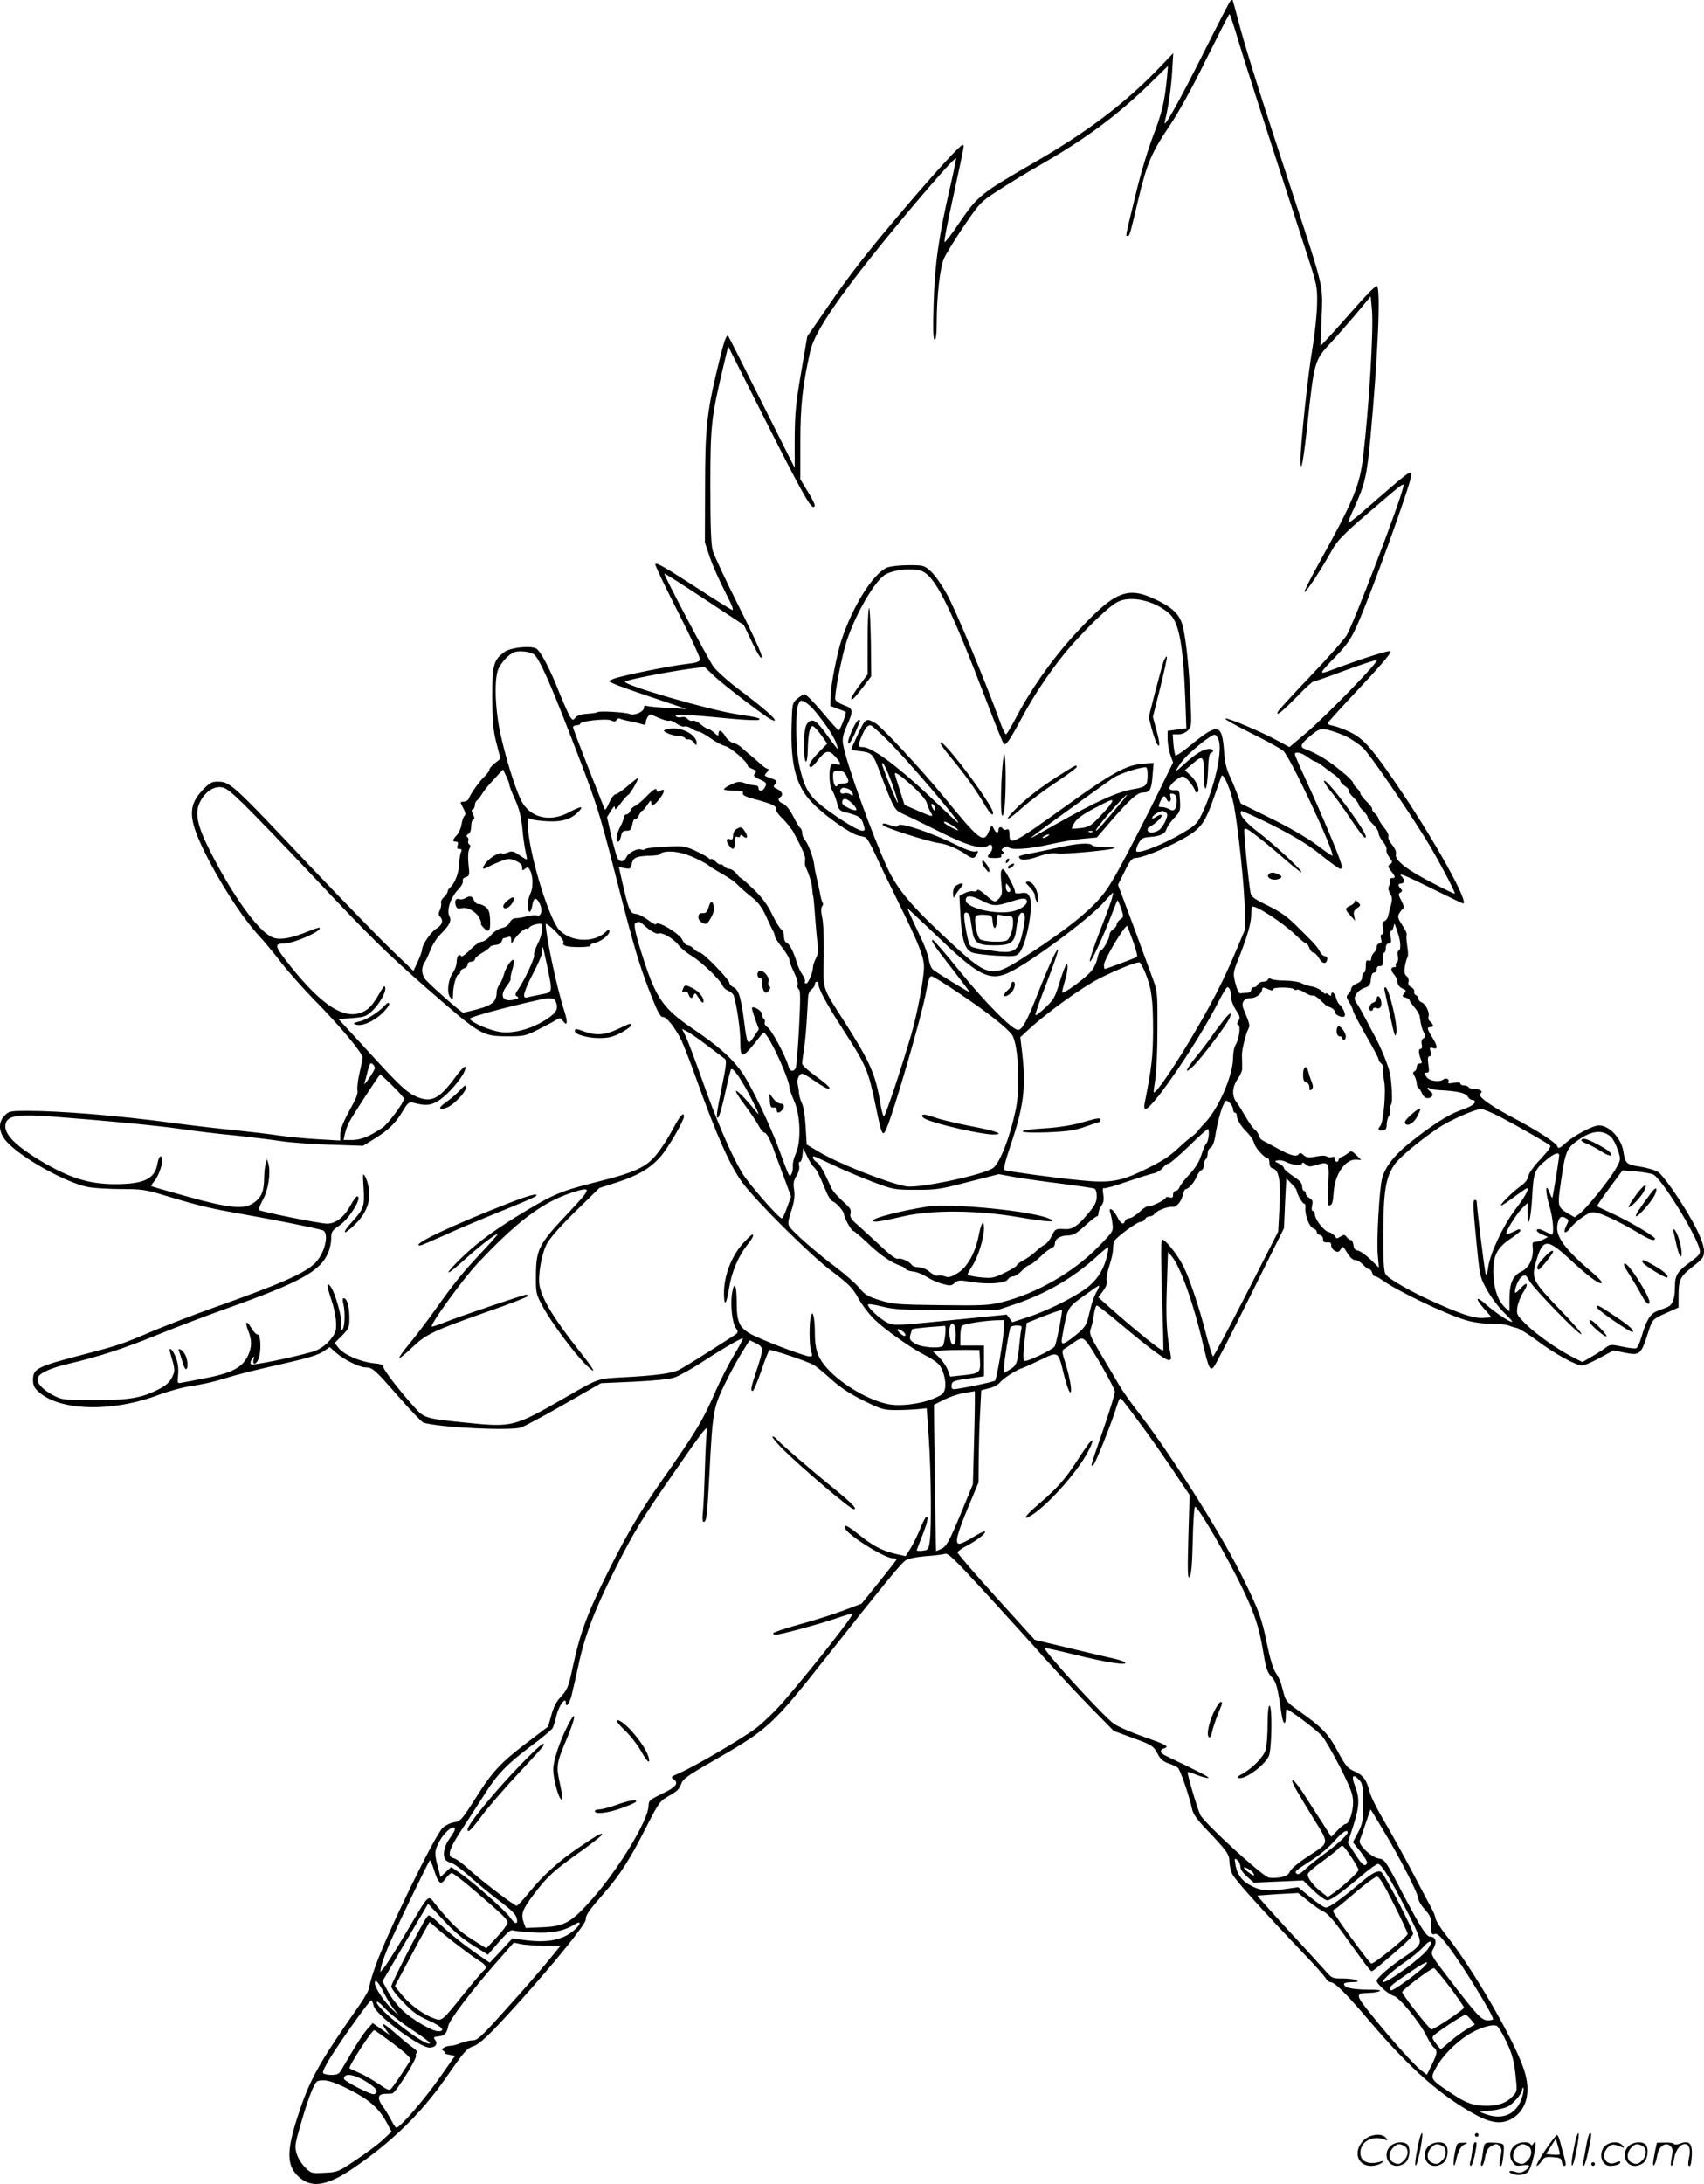 <?xml version="1.0" encoding="UTF-8"?>
<svg xmlns="http://www.w3.org/2000/svg" version="1.0" viewBox="0 0 937.159 1200.695" preserveAspectRatio="xMidYMid meet">
  <g transform="translate(-0.841,1200.714) scale(0.1,-0.1)" fill="#000000" stroke="none">
    <path d="M6773 11998 c-6 -7 -74 -139 -151 -293 -134 -266 -221 -421 -207 -365 19 76 35 187 40 275 l6 100 -63 -66 c-196 -206 -404 -364 -708 -539 -287 -166 -304 -179 -403 -324 -44 -66 -82 -115 -84 -109 -3 7 18 114 46 240 66 306 64 293 53 293 -13 0 -143 -142 -312 -340 -207 -243 -308 -372 -429 -549 l-113 -164 -34 -199 c-29 -169 -34 -225 -35 -361 l0 -162 -181 360 c-99 198 -182 362 -185 365 -10 10 -24 -32 -57 -170 -61 -252 -70 -341 -70 -670 l-1 -295 27 -81 c15 -44 53 -129 83 -188 38 -73 51 -106 40 -102 -9 3 -92 55 -184 115 -184 119 -230 146 -239 137 -3 -4 52 -119 122 -257 70 -137 126 -258 124 -267 -3 -13 -19 -19 -73 -25 -87 -9 -360 -65 -400 -81 l-30 -13 25 -13 c13 -7 110 -42 215 -77 l190 -64 -102 6 c-56 3 -108 8 -117 11 -10 4 -16 1 -16 -9 0 -23 -52 -46 -79 -35 -27 10 -168 18 -176 10 -3 -3 -28 -7 -57 -9 -34 -2 -55 -9 -64 -20 -13 -17 -15 -17 -28 0 -8 11 -33 67 -57 125 -54 139 -107 240 -132 254 -32 17 -142 5 -174 -19 -61 -45 -68 -72 -67 -253 1 -136 5 -180 23 -249 l22 -85 -30 -24 c-17 -13 -31 -29 -31 -36 0 -7 -12 -23 -26 -37 -28 -26 -76 -93 -87 -121 -3 -10 -16 -18 -28 -18 -11 0 -19 -3 -17 -7 2 -5 10 -21 18 -36 9 -19 10 -31 3 -35 -5 -4 -13 -25 -16 -46 -3 -21 -15 -49 -27 -61 -24 -26 -25 -35 -4 -35 11 0 14 -6 9 -20 -5 -15 -2 -20 10 -20 13 0 15 -5 9 -17 -5 -10 -9 -38 -10 -63 -1 -49 -24 -109 -48 -130 -9 -7 -16 -18 -16 -25 0 -6 -9 -20 -20 -30 -12 -10 -18 -25 -16 -32 3 -7 0 -25 -6 -38 -9 -19 -9 -28 0 -37 21 -21 13 -46 -18 -65 -31 -18 -80 -89 -80 -116 0 -8 -11 -38 -24 -67 l-24 -51 -122 118 c-68 65 -266 269 -441 453 -448 474 -444 470 -521 470 -24 0 -42 -11 -74 -45 -82 -85 -80 -157 5 -332 88 -180 213 -373 306 -473 28 -30 82 -95 120 -145 38 -49 119 -140 179 -202 138 -139 272 -299 269 -321 -1 -9 -9 -48 -18 -87 -9 -38 -13 -80 -11 -91 4 -13 -5 -41 -21 -70 -58 -106 -72 -140 -73 -173 l0 -34 -122 7 c-68 4 -166 13 -218 21 -52 8 -165 21 -250 30 -85 8 -238 26 -340 40 -303 40 -610 65 -793 65 -91 0 -100 -2 -122 -25 -39 -38 -35 -94 11 -145 80 -89 331 -228 448 -249 33 -6 115 -11 182 -11 109 0 133 -3 235 -34 198 -60 260 -74 444 -106 165 -29 385 -73 427 -86 39 -12 15 -123 -38 -178 -56 -58 -185 -115 -569 -251 -104 -37 -251 -94 -325 -125 -166 -71 -189 -79 -385 -130 -256 -67 -275 -77 -275 -140 0 -27 7 -43 28 -62 116 -109 407 -117 667 -18 57 21 135 42 180 48 44 6 118 22 165 37 100 30 151 43 362 91 106 24 169 43 193 60 l37 25 36 -32 c41 -36 127 -79 159 -79 40 0 53 -12 178 -155 69 -79 133 -146 142 -149 88 -27 476 -46 536 -27 21 7 129 65 239 128 l202 116 181 8 c119 6 197 14 225 24 25 9 92 46 150 84 118 77 219 135 224 130 2 -2 -20 -44 -50 -94 -29 -49 -72 -133 -95 -185 -74 -171 -110 -231 -310 -516 -102 -145 -182 -280 -274 -463 -126 -252 -164 -353 -206 -546 -24 -114 -30 -128 -71 -172 -19 -20 -37 -55 -47 -95 l-18 -63 -109 -83 c-151 -114 -197 -163 -289 -309 -76 -120 -83 -128 -118 -134 -21 -3 -49 -17 -63 -30 -44 -40 -307 -581 -370 -759 -19 -52 -34 -105 -34 -117 0 -12 -25 -57 -55 -100 -225 -321 -273 -407 -340 -613 -60 -185 -60 -265 0 -324 70 -70 155 -60 294 33 213 142 380 303 514 494 107 154 122 172 155 183 39 12 96 67 251 239 205 228 371 434 371 459 0 26 14 46 108 154 84 97 138 183 225 355 70 137 74 142 126 172 41 22 57 38 65 63 10 29 32 45 176 128 303 174 325 194 613 558 340 430 420 527 445 544 17 11 57 19 112 24 47 3 94 9 106 13 17 5 52 -29 220 -212 110 -120 260 -285 333 -368 74 -82 189 -205 255 -272 l120 -122 100 -37 c111 -40 119 -45 144 -94 12 -23 29 -38 56 -47 21 -7 45 -18 52 -24 14 -11 65 -162 79 -229 5 -24 27 -56 69 -100 120 -126 136 -147 136 -186 0 -20 7 -51 16 -70 15 -32 164 -197 400 -445 56 -58 107 -116 113 -127 7 -12 18 -22 26 -22 24 0 82 -57 220 -219 221 -260 395 -412 588 -515 86 -45 144 -48 200 -11 76 52 96 149 56 267 -55 164 -285 560 -428 737 -28 35 -54 76 -57 90 -3 14 -10 35 -17 46 -6 11 -52 99 -103 195 -50 96 -123 228 -161 292 -39 65 -76 139 -82 165 -17 66 -35 91 -84 112 -37 16 -48 30 -92 111 -52 97 -84 130 -217 224 -57 40 -69 54 -78 89 -6 23 -14 51 -17 62 -3 11 -15 36 -28 55 -15 23 -32 79 -49 162 -28 140 -46 189 -147 390 -118 235 -389 661 -557 877 -42 53 -91 123 -110 156 -19 33 -64 109 -100 169 -60 101 -64 111 -54 140 6 17 14 52 17 79 4 26 11 47 16 47 5 0 66 -47 134 -105 152 -128 242 -195 262 -195 12 0 14 8 9 32 -22 116 -26 200 -20 373 l6 189 21 -24 c48 -58 121 -263 171 -480 32 -138 40 -153 62 -125 9 11 99 187 200 390 l184 370 6 137 7 137 28 -29 c16 -16 29 -33 29 -38 0 -17 31 -72 41 -72 5 0 9 -10 7 -22 -4 -39 21 -106 42 -113 11 -4 20 -12 20 -20 0 -7 8 -15 17 -17 10 -2 18 -12 18 -23 0 -15 6 -19 23 -18 16 2 22 -2 22 -17 0 -11 9 -24 20 -30 16 -8 22 -7 32 9 11 19 13 18 36 -20 14 -24 31 -39 43 -39 11 0 30 -11 43 -25 13 -14 28 -25 34 -25 6 0 14 -9 17 -20 3 -11 11 -20 17 -20 5 0 23 -9 39 -21 84 -60 341 -183 454 -218 42 -13 94 -21 141 -21 40 0 83 -4 96 -9 13 -5 35 -12 49 -15 14 -3 66 -35 115 -72 95 -71 210 -134 244 -134 12 0 55 19 97 42 l76 41 58 -12 c87 -18 93 -12 133 114 22 69 23 70 99 104 l67 30 0 54 c0 99 7 114 76 169 59 46 64 53 64 88 0 25 -15 68 -44 126 -54 107 -171 280 -207 307 -14 10 -58 23 -98 30 -79 12 -84 16 -95 87 -12 71 -78 140 -134 140 -33 0 -136 -55 -182 -96 -33 -30 -41 -33 -46 -20 -8 22 -115 91 -258 166 -117 62 -185 113 -166 125 17 11 0 25 -30 25 -16 0 -32 5 -35 10 -3 6 -15 10 -26 10 -10 0 -19 5 -19 10 0 7 -13 8 -36 4 -25 -5 -35 -3 -30 4 9 15 -12 26 -27 15 -23 -18 -79 -9 -94 15 -14 20 -14 22 1 22 15 0 16 7 10 45 -4 32 -3 45 6 45 8 0 10 9 6 26 -6 22 -4 25 14 19 27 -9 26 10 -5 60 -29 47 -30 55 -10 55 19 0 19 14 0 30 -9 7 -13 20 -10 28 8 21 -16 71 -37 78 -10 3 -18 12 -18 20 0 8 -6 17 -14 20 -8 3 -12 12 -10 19 3 7 -4 19 -16 25 -14 7 -19 17 -15 29 3 10 -1 24 -10 31 -12 10 -15 23 -10 54 4 23 10 45 14 49 5 4 4 33 -1 63 -5 30 -6 59 -3 63 2 5 -8 28 -24 51 -24 37 -27 47 -18 64 7 12 16 24 22 28 6 5 3 21 -9 43 -17 31 -18 38 -6 45 12 7 12 12 2 22 -16 16 -15 28 3 28 18 0 20 21 3 38 -25 25 13 10 170 -68 89 -44 164 -80 167 -80 35 0 -144 325 -338 614 -156 231 -204 288 -277 325 -34 17 -77 33 -96 37 -19 3 -34 10 -34 14 0 4 55 65 121 136 174 185 233 254 225 261 -7 7 -161 -42 -310 -98 -91 -34 -91 -34 15 76 52 53 78 91 107 155 72 156 302 792 302 834 0 32 -4 29 -269 -202 -40 -35 -75 -61 -77 -59 -3 2 14 44 37 93 53 117 65 166 84 369 42 456 58 826 36 840 -6 3 -56 -47 -113 -112 -57 -65 -124 -140 -150 -168 l-47 -50 6 155 c7 187 15 151 -158 679 -188 572 -266 821 -299 950 -16 62 -31 115 -33 118 -2 2 -9 -2 -14 -9z m40 -195 c33 -111 112 -358 385 -1198 53 -163 56 -174 54 -270 -1 -55 -12 -165 -26 -245 -24 -141 -67 -541 -65 -617 1 -80 17 6 38 203 37 343 39 351 126 444 28 30 90 101 137 156 l85 102 7 -77 c9 -116 -16 -527 -49 -808 -19 -158 -56 -245 -242 -581 -47 -84 -83 -156 -80 -159 7 -6 94 127 150 228 31 55 61 86 199 205 208 178 201 173 192 137 -23 -96 -268 -736 -309 -808 -13 -22 -100 -121 -195 -220 -94 -99 -176 -188 -182 -198 -18 -35 23 -2 105 82 43 45 83 81 88 81 5 0 84 27 174 61 90 33 169 59 175 57 16 -5 -282 -311 -391 -403 l-89 -75 -63 34 c-91 50 -276 128 -290 123 -7 -2 58 -39 143 -81 85 -42 165 -86 177 -98 40 -37 284 -560 269 -575 -2 -2 -41 25 -87 60 -52 38 -149 95 -251 145 l-166 82 -17 47 c-10 27 -29 73 -43 103 -19 40 -28 79 -32 143 -11 144 -34 149 -173 36 -48 -40 -90 -69 -94 -65 -3 3 -8 31 -11 61 l-4 55 31 0 c18 0 40 9 52 21 21 21 21 27 15 168 -8 165 -21 298 -38 385 -14 76 -49 115 -139 160 -172 86 -237 59 -472 -198 -117 -129 -235 -298 -311 -445 -26 -50 -51 -91 -55 -91 -5 0 -21 35 -36 78 -78 215 -241 606 -287 689 -28 52 -69 110 -90 129 -37 33 -40 34 -123 34 -49 0 -99 -6 -118 -13 -76 -33 -187 -208 -250 -397 -25 -74 -58 -241 -60 -304 l-2 -60 40 -15 c22 -8 42 -16 44 -17 7 -5 -31 -105 -39 -102 -4 2 -45 47 -90 101 -45 53 -88 97 -96 97 -7 0 -26 -11 -41 -24 -27 -24 -28 -27 -31 -145 -7 -226 26 -342 122 -436 68 -68 203 -162 244 -171 15 -3 33 -8 40 -10 7 -2 31 -43 53 -91 22 -49 82 -173 134 -278 106 -216 135 -289 135 -344 0 -63 -37 -258 -70 -371 -57 -195 -143 -450 -150 -450 -5 0 -14 33 -20 73 -27 160 -57 227 -200 451 -123 192 -115 167 -111 356 1 95 -2 186 -9 214 -7 33 -7 52 0 61 5 6 7 15 3 18 -3 4 -10 26 -14 49 -4 24 -13 63 -19 88 -6 25 -13 59 -14 75 -5 40 -34 116 -52 136 -8 8 -14 25 -14 37 0 11 -5 24 -10 27 -6 4 -23 32 -39 64 -18 35 -39 62 -55 69 -27 12 -33 26 -16 37 18 11 10 32 -17 44 -20 9 -23 15 -15 23 19 19 14 26 -24 38 -34 12 -35 13 -18 31 9 10 12 19 6 19 -6 0 -25 12 -42 28 -16 15 -43 38 -60 52 -17 14 -38 32 -48 41 -9 9 -28 19 -42 22 -14 3 -33 20 -43 37 -20 33 -37 39 -37 13 0 -14 -3 -13 -23 5 -13 12 -28 22 -34 22 -6 0 -25 11 -41 25 -17 14 -37 23 -44 20 -8 -3 -21 1 -28 9 -7 10 -21 14 -35 10 -13 -3 -26 0 -30 6 -8 13 44 11 315 -15 74 -7 139 -9 143 -5 10 9 -12 14 -118 30 -154 23 -636 163 -619 180 10 10 230 53 353 70 l84 11 46 -44 c43 -41 178 -147 288 -225 25 -18 49 -30 52 -26 8 8 -63 71 -197 171 -62 47 -125 104 -141 127 -33 47 -275 506 -269 510 1 2 101 -61 220 -140 l217 -143 47 -98 c33 -68 49 -92 52 -78 3 12 -48 123 -127 280 -72 143 -136 280 -143 305 -9 32 -13 133 -13 355 0 335 5 378 72 659 l26 109 201 -399 c194 -385 249 -484 267 -484 16 0 9 20 -31 86 l-40 66 0 203 c0 205 12 312 55 504 26 111 172 322 494 711 151 183 301 353 307 347 2 -2 -12 -71 -31 -153 -63 -271 -86 -430 -92 -646 -4 -145 -3 -198 6 -198 7 0 11 30 11 93 0 141 18 305 40 353 10 24 59 103 108 176 88 129 93 135 184 194 52 34 154 97 228 139 257 147 427 273 609 449 l103 101 -6 -70 c-13 -128 -27 -189 -77 -318 -27 -71 -70 -213 -94 -316 -58 -238 -57 -231 -46 -231 12 0 12 -1 60 202 47 197 72 256 174 407 46 68 126 212 199 362 68 136 125 248 128 249 3 0 22 -57 43 -127z m-1742 -2933 c77 -21 161 -188 366 -725 46 -121 87 -223 92 -228 11 -11 35 24 96 138 74 140 185 302 277 405 103 115 207 214 251 237 71 38 201 10 284 -61 55 -47 78 -167 90 -467 l6 -166 -51 -7 -52 -7 0 -47 c1 -26 7 -65 16 -87 l14 -40 -91 -185 c-50 -102 -132 -261 -182 -355 -79 -147 -102 -180 -167 -246 -77 -77 -208 -175 -396 -295 -162 -103 -183 -98 -392 96 -208 193 -287 285 -343 405 -81 174 -230 587 -244 681 -5 29 0 53 18 95 41 90 39 101 -13 119 -25 9 -46 23 -48 32 -5 28 36 239 63 321 49 150 158 337 215 367 47 25 138 35 191 20z m-2125 -461 c28 -23 84 -147 191 -423 152 -391 163 -425 262 -811 96 -378 127 -480 194 -650 33 -83 48 -110 61 -109 19 2 65 -55 101 -126 12 -25 51 -124 85 -220 108 -302 184 -473 251 -564 72 -99 372 -397 486 -483 101 -76 121 -97 152 -153 20 -36 59 -88 88 -116 57 -56 200 -157 280 -198 29 -14 61 -36 73 -48 26 -28 43 -92 36 -133 -6 -28 -14 -36 -57 -54 -76 -33 -194 -48 -263 -32 -117 26 -273 123 -345 215 -38 48 -51 92 -51 176 0 36 -3 76 -7 89 -6 23 -7 23 -14 5 -11 -28 -11 -168 1 -198 8 -22 7 -26 -9 -26 -28 0 -276 95 -327 125 -61 36 -74 66 -74 175 0 96 -14 120 -26 44 -9 -64 1 -157 21 -187 16 -25 16 -26 -22 -50 -160 -103 -263 -167 -291 -181 -37 -19 -132 -32 -312 -41 -140 -8 -126 -3 -332 -122 -260 -149 -275 -153 -519 -128 -229 23 -236 25 -288 82 -85 93 -179 216 -175 228 4 8 -14 14 -56 18 -71 8 -161 47 -190 84 l-21 27 41 41 c37 38 40 45 40 97 0 62 -13 108 -31 108 -7 0 -8 -10 -2 -32 11 -45 8 -127 -5 -140 -8 -8 -10 -2 -6 23 6 37 -34 180 -60 214 -22 29 -21 2 3 -68 27 -78 36 -159 21 -188 -25 -49 -74 -90 -125 -104 -113 -32 -328 -76 -336 -68 -5 5 -3 18 5 29 15 18 15 18 9 -3 -8 -32 15 -29 27 3 16 40 13 134 -4 134 -8 0 -24 16 -35 36 -28 47 -38 37 -17 -16 21 -53 20 -92 -4 -140 -33 -65 -92 -94 -260 -125 -47 -9 -94 -18 -106 -20 -20 -4 -21 -1 -16 45 3 34 -1 65 -13 95 -17 46 -43 65 -30 23 27 -91 28 -96 9 -134 -14 -27 -34 -45 -74 -65 -94 -48 -161 -59 -353 -59 -171 0 -176 1 -227 27 -60 32 -94 71 -84 96 10 26 72 54 171 77 166 39 298 82 483 157 102 42 271 106 375 143 416 148 526 208 569 312 9 21 16 55 16 77 0 36 4 43 45 71 57 39 130 160 97 160 -5 0 -21 -22 -36 -50 -35 -64 -81 -100 -129 -100 -38 0 -366 66 -375 75 -3 3 7 28 22 56 30 54 44 146 31 196 l-8 28 -7 -25 c-5 -14 -9 -52 -9 -85 -2 -72 -15 -102 -61 -133 -52 -35 -133 -27 -365 38 -104 29 -192 54 -194 56 -2 2 3 12 12 22 22 24 47 86 47 117 0 41 -19 29 -26 -17 -14 -82 -74 -111 -234 -111 -146 1 -251 34 -414 132 -151 92 -209 159 -182 212 16 33 80 41 236 29 315 -24 596 -51 720 -69 74 -11 205 -27 291 -35 86 -9 200 -23 255 -31 54 -9 180 -18 279 -21 l180 -6 60 37 c77 47 119 87 158 153 28 47 35 52 57 47 66 -17 88 -16 127 3 63 32 171 163 161 194 -3 7 -30 -21 -60 -63 -89 -120 -133 -138 -222 -95 -44 22 -88 63 -235 224 l-181 197 75 5 c68 6 78 9 111 40 41 40 77 104 71 128 -3 13 -8 8 -23 -17 -43 -75 -61 -97 -94 -114 -101 -52 -226 25 -407 252 -85 108 -89 120 -33 121 56 1 213 70 196 87 -2 2 -30 -7 -62 -20 -92 -38 -158 -50 -197 -33 -76 31 -215 223 -339 466 -73 143 -89 212 -63 271 25 55 68 89 111 89 31 0 48 -12 136 -97 55 -54 228 -233 383 -398 316 -336 393 -411 615 -606 305 -266 309 -268 450 -269 91 0 99 2 170 38 41 21 85 44 97 52 20 13 24 12 37 -5 25 -35 29 -8 7 57 -39 120 -101 411 -101 474 0 8 24 -10 53 -39 31 -31 49 -56 44 -63 -5 -7 1 -14 15 -18 35 -9 140 -7 134 3 -3 5 7 11 22 14 35 7 82 44 82 64 0 14 -4 13 -22 -5 -65 -60 -190 -54 -254 13 -54 58 -155 381 -171 549 -6 66 -5 69 13 61 10 -5 53 -11 95 -13 83 -4 133 13 173 57 26 29 8 26 -59 -9 -96 -51 -197 -32 -249 47 -31 46 -86 215 -122 371 -34 148 -40 328 -11 379 20 37 53 71 82 84 26 11 91 4 111 -12z m1546 -313 c54 -66 96 -128 113 -168 8 -21 13 -38 11 -38 -3 0 -25 28 -50 63 -57 80 -78 99 -100 91 -27 -10 -36 -47 -36 -140 0 -101 19 -116 21 -16 2 84 11 127 27 127 6 0 27 -22 46 -48 l34 -48 -49 -50 c-45 -46 -62 -79 -40 -79 5 0 21 16 35 35 44 57 62 62 96 25 35 -38 38 -54 9 -45 -14 5 -25 2 -30 -6 -14 -22 -10 -113 5 -135 8 -12 20 -42 27 -67 10 -43 14 -48 53 -57 69 -18 82 -26 93 -64 10 -32 9 -36 -6 -36 -22 0 -117 57 -210 127 -83 63 -109 106 -137 233 -19 87 -22 291 -6 332 10 25 14 27 35 17 14 -6 40 -30 59 -53z m-858 -37 c25 -11 51 -17 56 -14 5 3 23 -4 39 -16 16 -12 36 -19 44 -16 8 3 25 -2 38 -11 13 -9 31 -17 40 -17 9 -1 39 -18 66 -37 28 -20 63 -39 79 -42 30 -7 124 -88 124 -107 0 -5 12 -14 26 -19 22 -9 24 -13 14 -25 -10 -12 -6 -18 27 -33 36 -16 39 -20 30 -40 -11 -25 -37 -30 -37 -7 0 9 -9 15 -22 15 -12 0 -36 5 -54 12 -28 10 -39 9 -73 -7 -23 -10 -41 -22 -41 -27 0 -4 25 -8 55 -8 41 0 53 -3 49 -13 -3 -10 12 -19 53 -30 102 -27 134 -41 128 -56 -3 -7 13 -31 37 -54 23 -23 51 -57 61 -77 52 -96 68 -135 63 -153 -2 -10 -1 -27 3 -36 18 -36 34 -88 36 -116 1 -16 3 -34 5 -40 3 -12 7 -55 14 -152 3 -40 8 -93 11 -117 5 -32 3 -54 -9 -77 -9 -18 -16 -38 -16 -46 0 -30 -26 -93 -38 -93 -7 0 -10 5 -7 10 3 6 -2 22 -13 38 -11 15 -25 45 -31 67 -20 64 -40 102 -56 109 -9 3 -15 18 -15 35 0 17 -6 34 -14 38 -8 4 -31 42 -51 83 -26 54 -55 93 -102 138 -35 34 -67 62 -70 62 -3 0 -14 11 -25 25 -11 14 -28 25 -38 25 -9 0 -23 7 -30 15 -7 8 -16 13 -20 10 -4 -2 -15 4 -25 15 -10 11 -21 17 -26 15 -4 -3 -10 -1 -14 5 -3 5 -34 22 -68 38 -53 25 -72 29 -132 26 -107 -5 -143 -9 -150 -16 -4 -4 -13 -4 -21 -1 -20 8 -69 -18 -80 -41 -13 -30 -39 -31 -51 -3 -6 13 -21 69 -34 123 l-22 99 22 35 c15 25 21 30 21 16 0 -14 8 -8 30 22 16 22 35 44 43 49 14 8 62 93 53 93 -2 0 -28 -20 -57 -45 -29 -25 -59 -45 -66 -45 -8 0 -23 -21 -35 -47 -12 -30 -22 -42 -25 -33 -3 8 -43 110 -89 226 -46 117 -84 217 -84 223 0 6 9 11 20 11 11 0 20 4 20 9 0 14 142 29 168 18 18 -8 25 -8 32 2 4 8 12 11 18 7 6 -3 32 -10 59 -15 26 -5 56 -13 66 -16 12 -5 17 -2 17 12 0 15 17 43 26 43 1 0 22 -9 48 -21z m3773 -98 c33 -16 78 -46 100 -68 40 -40 234 -323 346 -504 59 -96 157 -280 157 -295 0 -3 -59 25 -131 63 -138 71 -203 124 -193 155 3 12 -5 30 -21 50 -14 17 -24 37 -21 45 4 8 -7 31 -24 51 -16 20 -30 42 -30 48 0 6 -9 19 -20 29 -11 10 -18 21 -15 25 2 4 -11 22 -30 40 -19 19 -35 39 -35 45 0 7 -9 20 -20 30 -11 10 -20 23 -20 29 0 6 -27 34 -61 61 -77 63 -133 98 -207 126 -28 11 -18 29 41 77 37 30 46 33 82 28 22 -4 68 -20 102 -35z m-695 -26 c19 -66 -25 -258 -92 -400 -26 -55 -36 -65 -107 -107 -104 -62 -235 -114 -254 -102 -5 3 -1 21 9 41 17 31 23 35 65 39 58 4 84 17 92 46 4 13 23 39 42 59 32 34 34 39 31 95 -3 57 -4 59 -30 57 -17 -1 -28 3 -28 11 0 20 57 68 76 64 17 -3 56 -51 67 -81 2 -7 8 -9 12 -5 14 13 -6 61 -38 91 l-32 30 45 38 c54 47 60 41 60 -63 0 -112 17 -96 22 19 2 66 7 98 16 101 20 6 14 22 -8 22 -33 0 -79 -28 -139 -84 -44 -40 -51 -45 -37 -21 27 44 53 72 126 132 35 29 71 52 79 51 8 -2 18 -16 23 -33z m488 -90 c19 -14 38 -25 43 -25 5 0 22 -10 37 -22 16 -13 45 -34 64 -48 20 -14 36 -30 36 -36 0 -7 11 -19 25 -28 14 -9 23 -20 21 -25 -3 -4 8 -21 24 -36 17 -16 30 -34 30 -40 0 -6 11 -22 25 -35 14 -13 25 -29 25 -35 0 -6 14 -24 30 -40 17 -16 30 -37 30 -48 0 -10 11 -32 25 -48 13 -16 22 -36 19 -44 -3 -8 4 -26 15 -41 19 -24 19 -28 5 -38 -14 -10 -13 -14 5 -38 25 -31 26 -38 5 -38 -9 0 -14 -7 -12 -17 1 -10 -1 -24 -6 -31 -4 -7 -1 -22 7 -36 12 -18 13 -31 6 -62 -6 -21 -13 -49 -16 -62 -3 -13 -12 -26 -20 -29 -11 -4 -13 -15 -8 -39 4 -23 2 -34 -6 -34 -7 0 -9 -9 -5 -25 5 -18 2 -25 -9 -25 -8 0 -15 -8 -15 -19 0 -10 -7 -24 -15 -31 -8 -7 -15 -21 -15 -31 0 -12 -5 -16 -15 -13 -12 5 -15 -2 -15 -30 0 -20 -4 -36 -10 -36 -5 0 -10 -11 -10 -24 0 -17 -9 -27 -30 -36 -16 -7 -30 -19 -30 -27 0 -8 -7 -21 -15 -30 -14 -13 -13 -18 5 -48 11 -18 20 -38 20 -45 0 -6 32 -67 70 -134 39 -67 70 -126 70 -132 0 -7 7 -17 15 -24 9 -7 14 -19 11 -27 -3 -7 -1 -39 5 -70 11 -60 -4 -227 -22 -247 -16 -17 -10 -27 14 -24 17 2 22 10 22 34 1 18 6 38 13 47 7 8 10 22 6 31 -3 9 -2 22 4 29 9 11 8 70 -2 157 -5 44 -54 164 -97 240 -5 8 -22 41 -38 72 -16 31 -37 69 -48 85 -17 24 -18 31 -7 53 7 13 28 30 46 36 28 9 33 16 36 47 2 24 8 37 18 37 8 0 14 9 14 19 0 12 7 18 18 17 13 -1 17 7 16 37 -1 20 3 37 7 37 5 0 9 11 9 25 0 16 6 25 16 25 13 0 15 7 11 35 -3 19 -2 35 3 35 5 0 10 10 13 23 4 24 5 22 26 -44 14 -43 14 -89 1 -89 -5 0 -7 -13 -4 -29 4 -16 1 -32 -5 -35 -6 -4 -9 -12 -6 -17 4 -5 -1 -9 -9 -9 -21 0 -20 -19 0 -41 9 -10 17 -28 18 -40 0 -12 10 -27 21 -33 11 -6 22 -12 24 -13 2 -2 -2 -10 -9 -18 -11 -14 -10 -17 8 -22 12 -3 22 -9 22 -13 0 -5 12 -23 27 -40 15 -18 28 -40 29 -49 9 -55 12 -69 23 -90 11 -20 11 -25 -2 -32 -9 -5 -13 -18 -9 -34 3 -16 0 -25 -8 -25 -12 0 -10 -27 5 -62 5 -13 3 -18 -9 -18 -9 0 -16 -8 -16 -19 0 -11 -6 -21 -12 -24 -10 -3 -10 -9 0 -26 6 -11 12 -30 12 -40 0 -11 5 -23 11 -26 5 -4 14 -18 19 -31 6 -14 18 -24 29 -24 27 0 37 21 18 35 -20 14 -23 30 -5 19 7 -5 30 -9 52 -10 99 -5 146 -16 156 -35 6 -10 17 -19 25 -19 8 0 15 -4 15 -9 0 -15 -23 -28 -82 -49 -65 -23 -155 -81 -277 -178 -85 -69 -133 -130 -151 -194 -15 -52 -32 -345 -24 -423 l6 -69 -47 46 c-26 25 -57 46 -69 48 -15 2 -22 11 -24 31 -2 15 -8 27 -14 27 -6 0 -16 7 -23 16 -10 14 -14 15 -34 3 -19 -12 -23 -12 -31 2 -6 9 -21 20 -35 23 -27 7 -75 70 -75 98 0 10 -5 18 -11 18 -7 0 -8 11 -4 29 5 24 2 32 -14 41 -12 6 -21 17 -21 25 0 8 -4 15 -10 15 -5 0 -10 11 -10 24 0 18 -13 33 -50 57 -27 18 -50 38 -50 44 0 7 -12 18 -27 25 -27 13 -27 14 -6 18 12 2 32 -2 45 -9 32 -17 88 -22 88 -8 0 8 7 6 18 -4 17 -15 23 -16 65 -3 65 19 68 12 60 -118 -4 -74 -3 -106 5 -106 17 0 21 13 26 79 8 97 66 178 125 173 l26 -2 -27 27 c-25 24 -29 25 -45 11 -10 -8 -26 -18 -35 -21 -10 -4 -18 -11 -18 -17 0 -5 -4 -10 -10 -10 -5 0 -10 7 -10 16 0 11 -5 14 -16 10 -9 -4 -22 -2 -28 3 -7 6 -30 6 -60 0 -41 -8 -53 -6 -68 8 -13 12 -21 14 -26 6 -12 -18 -44 -10 -117 30 -38 21 -77 42 -85 46 -8 5 -17 17 -19 27 -2 10 -12 25 -22 31 -9 7 -32 39 -50 71 -18 31 -41 68 -51 81 -25 33 -23 81 6 124 14 20 25 44 26 54 0 22 0 57 -1 81 -1 24 20 113 34 140 11 23 11 24 -26 114 -14 33 4 58 41 58 29 0 62 26 62 48 0 9 6 12 18 7 9 -4 23 -9 30 -12 6 -3 12 0 12 6 0 12 108 12 116 -1 3 -5 10 -6 15 -2 5 3 25 -4 44 -16 19 -12 39 -19 44 -16 5 4 24 -9 42 -26 18 -18 35 -33 38 -34 20 -3 41 -18 41 -30 0 -17 41 -35 53 -24 9 8 -8 48 -28 65 -7 6 -15 22 -19 38 -6 26 -26 39 -26 16 0 -8 -5 -8 -15 1 -8 7 -15 9 -15 4 0 -4 -11 2 -23 15 -13 12 -38 23 -55 25 -16 3 -41 10 -54 17 -12 8 -52 14 -88 15 -37 0 -72 4 -80 9 -9 5 -15 4 -18 -3 -2 -7 -14 -12 -27 -12 -12 0 -25 -7 -29 -15 -3 -8 -12 -15 -21 -15 -8 0 -15 -7 -15 -15 0 -9 -10 -16 -25 -16 -14 -1 -30 -2 -36 -3 -7 -1 -18 24 -26 55 -14 57 -14 58 23 150 45 116 64 183 64 230 0 20 2 38 5 41 14 13 169 -87 239 -155 27 -26 53 -47 58 -47 5 0 13 -11 18 -25 5 -14 15 -25 22 -25 7 0 21 -14 31 -31 18 -32 40 -35 45 -6 2 10 -3 17 -12 17 -8 0 -21 10 -27 23 -16 30 -24 39 -116 130 -62 63 -97 88 -169 124 -78 38 -93 49 -98 73 -10 53 -38 328 -34 346 2 13 20 4 83 -46 44 -35 113 -92 153 -128 40 -35 75 -62 78 -60 7 8 -155 158 -240 222 -69 52 -106 99 -91 114 3 3 81 -32 173 -78 125 -64 191 -104 264 -162 53 -43 102 -78 108 -78 8 0 10 9 5 28 -10 40 -113 286 -189 450 -36 78 -66 147 -66 152 0 18 36 10 70 -15z m-4390 -153 c0 -7 14 -43 31 -80 22 -49 33 -91 40 -157 4 -49 13 -108 18 -130 5 -22 9 -41 7 -42 -2 -2 -20 8 -41 23 -32 22 -42 24 -62 15 -14 -6 -29 -9 -33 -6 -14 9 -66 -21 -89 -51 -26 -34 -21 -41 16 -21 15 9 47 22 70 31 37 14 46 14 77 1 25 -11 36 -22 36 -36 0 -18 2 -20 16 -8 13 10 17 10 24 -2 20 -31 23 -98 6 -133 -18 -38 -21 -92 -6 -101 5 -3 12 12 16 35 7 45 22 48 42 7 16 -34 7 -70 -16 -63 -9 3 -35 1 -57 -5 -22 -6 -49 -10 -61 -10 -13 0 -25 -9 -32 -23 -7 -15 -23 -27 -44 -31 -19 -4 -45 -21 -61 -41 -16 -19 -38 -34 -49 -34 -12 0 -40 -20 -64 -45 -24 -24 -46 -40 -49 -35 -11 18 -25 0 -25 -31 0 -16 -9 -42 -19 -57 -28 -38 -37 -111 -17 -137 15 -19 15 -18 16 15 0 45 18 110 30 110 6 0 10 6 10 14 0 7 9 16 20 19 11 3 20 12 20 21 0 9 8 16 20 16 11 0 20 6 20 13 0 7 18 23 39 35 22 12 41 27 43 32 2 5 16 11 32 12 18 2 31 9 34 20 2 10 8 18 12 18 5 0 15 3 24 6 12 5 16 0 16 -17 1 -23 1 -23 12 -4 15 28 66 74 73 67 3 -4 9 -1 14 6 4 6 21 15 39 18 31 6 32 6 32 -28 0 -19 -11 -56 -25 -81 -13 -26 -22 -53 -19 -61 5 -14 -53 -139 -89 -190 -16 -23 -17 -30 -6 -36 11 -7 11 -10 -1 -14 -72 -25 -100 11 -55 70 15 19 25 38 22 40 -3 3 2 26 9 51 8 26 11 49 8 52 -10 10 -43 -39 -54 -78 -5 -20 -16 -45 -24 -56 -9 -11 -16 -29 -16 -41 0 -52 -22 -72 -101 -94 -41 -11 -79 -20 -84 -20 -8 0 -164 136 -202 177 -26 27 -30 69 -10 98 8 11 22 42 33 70 10 27 35 66 55 86 52 52 62 74 49 100 -17 30 7 103 47 144 19 20 30 40 27 49 -3 9 3 17 16 21 21 7 22 11 15 70 -4 40 -2 71 4 84 8 14 8 22 0 26 -6 4 -8 13 -5 21 3 7 0 16 -6 20 -7 4 -5 10 6 16 10 5 16 22 16 43 0 18 5 35 11 37 9 3 8 10 -1 28 -9 18 -10 25 -1 28 6 2 11 12 11 22 0 10 5 22 11 26 6 3 19 20 29 37 10 17 40 54 67 82 l48 52 17 -36 c10 -20 18 -42 18 -49z m1854 49 c17 -32 13 -41 -20 -41 -13 0 -26 -5 -30 -11 -10 -17 -24 10 -24 49 0 29 3 32 30 32 22 0 33 -7 44 -29z m2131 -163 c24 -130 58 -450 59 -568 l1 -115 -47 -111 c-69 -166 -138 -299 -254 -494 -97 -162 -190 -297 -200 -288 -2 2 2 33 8 69 6 35 12 159 12 274 1 201 0 213 -25 280 -14 39 -63 171 -108 294 l-84 224 37 74 c26 54 41 73 56 73 55 0 277 100 335 152 43 37 62 73 104 193 17 50 34 97 37 105 10 24 53 -78 69 -162z m-2103 78 c13 -19 9 -29 -7 -16 -8 6 -23 9 -35 5 -20 -6 -29 13 -13 28 9 9 46 -2 55 -17z m1788 -50 c0 -47 -14 -64 -40 -48 -11 6 -29 12 -40 12 -23 0 -24 1 -8 35 13 28 23 32 32 10 9 -25 29 -17 22 9 -5 20 -3 23 14 19 15 -4 20 -14 20 -37z m-1776 -25 c11 -12 17 -24 14 -27 -10 -9 -78 24 -78 39 0 33 28 28 64 -12z m1715 -40 c12 -8 12 -15 1 -43 -7 -18 -22 -41 -32 -50 -25 -22 -68 -24 -68 -3 0 8 4 15 8 15 4 0 23 13 42 29 39 32 35 53 -4 27 -19 -12 -24 -13 -20 -2 3 7 15 18 27 24 28 13 29 14 46 3z m-2588 -251 c32 -15 66 -33 74 -40 8 -7 28 -20 44 -29 72 -41 97 -58 120 -82 14 -14 47 -43 74 -64 34 -27 56 -56 78 -104 16 -36 34 -74 40 -83 5 -10 9 -23 9 -29 0 -6 18 -34 40 -61 22 -28 40 -59 40 -68 0 -10 12 -42 26 -70 14 -28 23 -58 19 -67 -3 -9 0 -20 6 -24 10 -6 10 -53 2 -211 -6 -111 -14 -211 -18 -220 -11 -27 -34 -22 -41 9 -14 53 -94 202 -115 213 -11 7 -18 18 -15 25 3 8 1 17 -4 20 -6 4 -10 15 -10 26 0 17 -46 47 -56 36 -2 -2 6 -29 17 -61 l21 -57 -27 -41 c-34 -51 -38 -45 -54 82 -17 132 -30 176 -58 189 -13 6 -23 17 -23 24 0 18 -144 167 -162 167 -8 0 -23 9 -33 20 -10 11 -25 20 -34 20 -9 0 -23 14 -31 32 -16 34 -136 105 -143 85 -2 -6 -21 4 -44 22 -22 17 -53 33 -69 34 -31 3 -38 19 -77 191 l-15 67 33 -7 c30 -5 33 -3 38 25 7 34 25 42 107 44 27 1 50 5 50 9 0 4 10 9 23 11 41 9 108 -4 168 -33z m2294 -217 c-3 -16 -33 -97 -66 -181 -33 -85 -59 -161 -57 -170 3 -17 77 142 124 267 14 36 26 67 28 68 2 2 11 -17 20 -43 15 -45 15 -48 -4 -61 -11 -8 -20 -21 -20 -28 0 -8 -9 -20 -20 -27 -11 -7 -20 -21 -20 -32 0 -21 -37 -86 -50 -86 -4 0 -11 -17 -15 -37 -4 -21 -17 -52 -31 -70 -29 -39 -164 -138 -164 -121 0 7 7 35 15 62 18 58 20 110 5 86 -5 -8 -22 -53 -36 -100 -23 -75 -32 -91 -77 -133 -28 -27 -53 -45 -54 -40 -2 5 26 85 62 177 36 93 64 173 62 180 -5 13 -47 -77 -111 -239 -56 -145 -86 -200 -108 -200 -32 0 -177 146 -318 319 -78 97 -146 176 -152 176 -14 0 9 -34 114 -168 48 -62 88 -115 88 -118 0 -5 -178 104 -201 123 -9 8 -19 32 -22 54 -3 23 -24 80 -47 127 -23 48 -49 103 -57 122 l-15 35 39 -36 c21 -20 97 -91 168 -159 185 -174 247 -204 341 -165 106 44 452 298 534 393 25 28 47 51 49 52 2 0 0 -12 -4 -27z m-2577 -150 c28 -28 72 -54 81 -48 17 10 80 -25 108 -60 15 -20 51 -49 78 -65 52 -31 157 -132 168 -163 4 -9 17 -21 31 -27 13 -5 27 -17 30 -27 17 -54 36 -187 36 -250 0 -103 10 -100 109 27 20 25 20 25 35 5 37 -47 126 -248 126 -286 0 -9 12 -43 26 -75 35 -77 39 -225 9 -289 -10 -22 -18 -52 -16 -67 1 -15 -2 -35 -8 -45 -11 -21 -11 -21 -67 132 -47 130 -150 346 -202 422 -54 79 -129 147 -274 245 -157 106 -200 166 -266 368 -48 147 -62 208 -48 214 20 8 26 6 44 -11z m2692 -91 c16 -45 26 -83 21 -86 -10 -6 -170 -66 -177 -66 -2 0 -4 10 -4 23 0 28 117 223 128 213 1 -2 16 -39 32 -84z m-3221 -141 c29 -145 31 -138 -36 -151 -32 -6 -66 -14 -75 -16 -30 -9 -21 28 32 131 28 53 50 104 49 113 -2 23 0 36 5 31 2 -2 13 -51 25 -108z m3289 -34 c34 -86 42 -145 42 -316 -1 -146 -7 -199 -47 -403 -3 -16 -1 -28 5 -28 39 0 295 377 406 598 20 39 40 72 45 72 12 0 21 -26 21 -59 0 -16 12 -46 26 -67 22 -33 24 -41 14 -58 -9 -15 -10 -21 -1 -24 14 -5 4 -78 -15 -109 -8 -12 -14 -44 -14 -71 0 -95 -78 -276 -153 -356 -21 -22 -41 -46 -45 -52 -4 -5 -17 -17 -30 -26 -12 -8 -44 -35 -69 -59 -49 -46 -86 -71 -168 -112 -152 -76 -206 -86 -382 -68 -129 12 -388 48 -410 55 -7 3 3 46 32 133 74 216 87 323 65 513 l-10 85 52 48 c99 91 289 227 381 274 103 52 207 93 222 89 6 -1 20 -28 33 -59z m-1024 -111 c151 -101 266 -192 291 -229 34 -53 46 -284 20 -409 -31 -148 -83 -285 -122 -320 -41 -37 -412 -116 -482 -103 -105 20 -375 127 -481 191 l-65 39 -6 101 c-3 55 -12 111 -20 125 -7 13 -14 38 -16 54 -1 17 -5 41 -8 55 -3 14 1 33 9 43 14 18 17 17 75 -22 68 -47 91 -57 91 -44 0 6 -34 34 -75 64 -41 29 -75 60 -75 69 0 8 5 47 11 85 6 39 12 113 15 165 3 52 6 106 7 120 1 14 9 31 19 38 10 7 18 20 18 28 0 8 5 14 10 14 6 0 10 -7 10 -15 0 -25 46 -110 130 -240 136 -212 142 -225 186 -435 32 -157 37 -166 59 -115 44 106 189 605 215 740 16 83 20 95 33 95 6 0 74 -42 151 -94z m-2220 -42 c17 -44 7 -64 -54 -103 -76 -49 -171 -76 -245 -68 -55 6 -165 52 -172 73 -3 10 201 65 392 107 44 10 73 7 79 -9z m836 -246 c46 -35 89 -68 96 -73 9 -9 6 -41 -17 -150 -31 -154 -35 -185 -19 -169 5 5 22 64 36 129 14 66 29 126 33 133 9 17 64 -65 121 -179 36 -73 38 -79 13 -49 -50 63 -101 115 -107 109 -3 -3 19 -39 50 -79 30 -41 64 -91 75 -112 11 -21 26 -38 33 -38 8 0 25 -29 40 -67 14 -38 43 -117 65 -176 l40 -108 -22 -60 c-12 -34 -25 -61 -29 -60 -19 3 -183 191 -219 251 -62 105 -140 286 -219 510 -40 113 -81 222 -92 243 l-19 38 29 -15 c16 -8 66 -43 112 -78z m-1830 -122 c0 -6 -14 -31 -31 -56 -17 -25 -29 -38 -27 -30 3 8 11 38 18 67 11 42 16 50 27 41 7 -6 13 -16 13 -22z m97 -98 c35 -34 63 -66 63 -71 0 -22 -88 -140 -120 -161 -71 -47 -119 -66 -165 -66 l-47 0 7 33 c4 17 14 46 22 62 21 40 167 265 173 265 2 0 33 -28 67 -62z m4623 -130 c0 -10 5 -18 10 -18 6 0 10 -6 10 -14 0 -22 23 -61 58 -95 18 -18 35 -45 38 -59 7 -27 57 -82 75 -82 5 0 9 -12 9 -26 0 -17 6 -28 20 -31 33 -9 43 -72 35 -217 l-7 -130 -175 -343 c-97 -189 -179 -343 -183 -343 -4 0 -22 57 -40 128 -37 145 -91 305 -125 371 -32 64 -106 154 -117 143 -5 -5 -4 -134 1 -307 6 -165 9 -301 7 -302 -7 -8 -154 111 -309 249 l-48 43 26 35 c17 23 24 42 20 57 -3 13 4 50 15 83 11 32 20 74 20 92 0 18 4 38 8 44 18 26 125 104 143 104 11 0 22 7 25 15 4 8 14 15 25 15 10 0 22 6 26 13 11 17 71 42 99 39 24 -2 49 28 60 72 3 14 9 26 14 26 15 0 46 36 59 67 7 17 19 34 27 37 8 3 14 16 14 30 0 14 5 28 10 31 6 3 10 17 10 30 0 13 7 28 17 33 10 6 19 29 24 58 10 68 33 155 48 182 12 23 13 23 32 6 10 -9 19 -25 19 -36z m1465 -39 c94 -49 266 -147 279 -160 6 -5 -15 -34 -52 -73 -37 -39 -65 -77 -68 -95 -4 -19 -19 -39 -43 -55 -43 -30 -119 -106 -106 -106 6 0 39 23 75 50 36 26 66 47 68 45 9 -9 -13 -48 -68 -120 -67 -90 -138 -242 -147 -316 -4 -30 -9 -46 -13 -38 -6 11 -50 369 -50 402 0 4 -5 7 -11 7 -12 0 -9 -50 16 -297 13 -126 16 -135 56 -205 23 -40 65 -94 92 -120 28 -27 47 -48 41 -48 -16 0 -98 55 -143 96 -56 50 -63 36 -11 -23 l42 -48 -42 -3 c-49 -4 -109 14 -250 76 -140 61 -277 138 -292 165 -9 16 -13 80 -12 227 1 225 13 302 60 372 25 39 130 127 238 201 63 43 206 107 241 107 11 0 56 -19 100 -41z m-1599 -105 c-2 -20 -8 -39 -13 -43 -5 -3 -17 -31 -27 -62 -12 -39 -32 -71 -66 -108 -27 -29 -52 -61 -55 -72 -4 -10 -13 -19 -21 -19 -8 0 -14 -9 -14 -21 0 -16 -4 -19 -20 -14 -11 3 -20 2 -20 -2 0 -12 -89 -55 -99 -48 -5 2 -25 -11 -45 -30 -21 -19 -46 -35 -56 -35 -10 0 -20 -7 -24 -15 -9 -25 -23 -17 -43 22 -21 43 -51 60 -38 22 4 -13 10 -41 12 -63 5 -37 2 -41 -78 -123 -138 -141 -339 -256 -528 -304 -72 -18 -106 -20 -338 -17 -239 3 -264 5 -336 27 -66 21 -82 30 -113 68 -20 24 -78 75 -128 113 -100 74 -232 190 -254 221 -12 18 -11 29 8 89 17 52 21 81 16 115 -6 36 -3 52 13 78 12 20 18 42 14 55 -3 12 -1 22 5 22 6 0 12 17 14 38 l4 37 22 -46 c12 -26 29 -52 37 -59 14 -12 30 -43 56 -107 21 -53 35 -76 48 -81 20 -8 60 -54 61 -69 0 -19 41 -93 51 -93 5 0 38 -28 74 -62 68 -66 132 -111 184 -129 17 -6 31 -14 31 -19 0 -4 17 -10 38 -13 22 -2 56 -16 78 -30 21 -14 60 -32 86 -38 42 -12 49 -11 67 5 18 16 26 17 95 5 91 -14 186 -7 198 15 5 9 18 16 29 16 10 0 32 14 47 31 15 16 34 31 43 32 9 2 35 22 59 45 23 23 51 44 61 47 11 4 19 14 19 24 0 27 27 45 70 46 31 1 48 10 95 53 31 29 61 52 66 52 5 0 9 8 9 18 0 10 7 28 16 41 12 16 15 34 10 63 -4 24 -3 37 3 33 6 -3 63 13 128 36 65 22 131 43 148 46 16 3 38 17 48 29 10 13 24 24 32 24 7 0 57 43 111 95 53 52 101 95 105 95 5 0 7 -16 5 -36z m2212 -7 c12 -11 29 -44 38 -72 17 -52 17 -53 -10 -101 -33 -60 -161 -219 -199 -248 l-28 -21 -37 21 c-57 34 -59 40 -39 173 24 170 32 187 97 232 75 52 132 57 178 16z m-285 -108 c-9 -70 -35 -224 -37 -227 -2 -2 -9 12 -16 30 -23 60 -23 3 -1 -72 21 -67 28 -160 14 -160 -5 1 -19 7 -33 15 -14 8 -31 14 -37 15 -24 0 -13 -18 18 -30 l31 -13 -24 -13 c-12 -7 -32 -13 -43 -14 -18 0 -20 -5 -17 -32 6 -57 -20 -111 -62 -131 -48 -23 -66 -65 -66 -153 l0 -67 -21 19 c-39 35 -62 95 -67 175 -6 105 16 154 92 205 31 20 56 41 56 45 0 12 -7 11 -41 -7 -17 -8 -33 -13 -36 -10 -8 8 57 112 89 143 l28 27 0 -53 c0 -101 18 -40 25 86 8 141 12 150 87 211 42 33 65 37 61 11z m-3990 -48 c56 -27 154 -68 217 -92 112 -42 118 -43 235 -43 109 -1 135 3 288 43 l169 43 86 -16 c48 -8 163 -25 255 -36 93 -12 175 -24 183 -27 9 -3 14 -19 14 -43 0 -30 -9 -49 -46 -93 -56 -68 -86 -89 -127 -87 -53 3 -56 1 -74 -37 -10 -21 -27 -42 -38 -48 -12 -5 -34 -23 -50 -38 -17 -16 -47 -37 -67 -48 -21 -11 -38 -24 -38 -29 0 -5 -30 -23 -66 -40 -61 -30 -71 -31 -135 -25 -38 4 -69 11 -69 16 0 4 11 25 25 45 31 46 65 153 65 207 0 55 -14 36 -29 -38 -18 -95 -63 -175 -116 -207 -36 -22 -50 -26 -70 -18 -14 5 -31 7 -39 4 -7 -3 -27 6 -44 20 -18 16 -42 26 -60 26 -17 0 -35 6 -39 13 -12 19 -60 40 -77 34 -9 -4 -44 22 -98 73 -46 43 -102 95 -125 115 -34 29 -42 42 -37 60 4 17 -1 29 -18 45 -53 49 -77 75 -86 94 -6 12 -21 46 -36 76 -14 30 -34 61 -46 68 -18 11 -28 32 -15 32 3 0 51 -22 108 -49z m4508 -51 c45 -21 236 -330 255 -412 5 -23 -1 -31 -49 -67 -74 -54 -87 -75 -87 -138 0 -65 -13 -101 -42 -112 -13 -5 -38 -15 -56 -22 -37 -13 -60 -51 -86 -142 -9 -32 -22 -60 -29 -62 -7 -3 -41 1 -77 9 -62 13 -66 13 -95 -9 -16 -12 -51 -34 -77 -49 l-47 -27 -53 27 c-84 43 -198 123 -257 181 -52 52 -53 55 -47 96 4 23 18 59 32 80 33 50 21 62 -17 19 -16 -18 -29 -26 -29 -19 0 29 23 78 41 88 16 8 22 5 37 -23 21 -41 278 -305 288 -296 3 4 -49 65 -118 135 -149 155 -157 171 -134 256 38 137 61 139 188 21 101 -94 164 -141 175 -130 4 4 -15 26 -42 49 -161 136 -213 206 -201 272 8 41 19 50 45 36 18 -10 19 -13 4 -42 -21 -42 -7 -50 23 -12 13 17 44 45 69 61 41 27 49 29 83 20 43 -12 141 -61 226 -112 58 -35 86 -44 86 -28 0 12 -143 96 -235 138 -44 20 -82 38 -83 40 -2 1 28 46 68 100 l72 97 71 -6 c40 -3 84 -11 98 -17z m-3003 -442 c-15 -69 -47 -125 -95 -167 -58 -51 -214 -132 -333 -172 l-94 -31 -15 21 -16 21 -309 -31 c-296 -30 -310 -30 -346 -14 -41 19 -118 91 -107 101 3 4 39 -2 79 -12 63 -16 112 -19 353 -19 l280 0 95 32 c172 58 323 146 450 262 30 28 58 50 61 51 4 0 3 -19 -3 -42z m-57 -200 c-11 -18 -24 -52 -30 -75 -6 -24 -16 -61 -21 -83 -9 -31 -24 -50 -68 -85 -74 -58 -82 -58 -70 3 28 152 26 148 113 212 44 32 83 59 87 59 4 1 -1 -14 -11 -31z m-207 -200 c-10 -51 -21 -98 -25 -103 -15 -21 -159 -89 -168 -79 -6 5 -5 50 2 109 l12 99 95 38 c52 20 96 35 99 33 2 -2 -5 -46 -15 -97z m-304 3 c0 -49 -39 -283 -49 -294 -7 -7 -198 -47 -227 -47 -10 0 -14 8 -12 22 3 23 7 25 131 42 l47 7 0 85 0 84 -65 0 -65 0 0 48 c0 26 4 52 8 59 7 11 113 29 190 32 l42 1 0 -39z m-265 -42 c0 -41 -4 -54 -15 -54 -16 0 -27 73 -16 102 13 33 31 5 31 -48z m-58 1 c-3 -28 -9 -55 -12 -60 -12 -19 -118 -11 -153 10 -29 18 -33 25 -27 48 4 15 9 29 11 32 3 2 42 7 87 11 45 3 86 7 91 7 5 1 6 -21 3 -48z m419 33 c-3 -10 -8 -52 -12 -93 -9 -95 -15 -111 -53 -133 l-31 -18 0 28 c0 34 29 212 36 224 3 5 19 9 35 9 24 0 29 -4 25 -17z m-650 -17 c10 -8 15 -18 11 -22 -4 -4 -17 2 -29 14 -25 25 -13 30 18 8z m1006 -53 c33 -38 158 -257 158 -277 0 -12 -29 -107 -65 -211 -74 -215 -68 -195 -56 -195 9 0 91 202 126 310 21 67 22 67 38 48 75 -95 179 -239 264 -365 l104 -155 -7 -231 c-5 -189 -4 -230 6 -220 10 9 15 64 18 195 2 101 8 187 12 191 11 13 177 -271 264 -453 68 -143 89 -209 112 -345 15 -90 22 -112 45 -136 26 -27 34 -55 55 -202 8 -60 24 -71 24 -18 0 23 2 41 4 41 15 0 171 -117 196 -148 17 -20 62 -99 101 -175 58 -116 69 -146 69 -188 0 -54 -22 -119 -41 -119 -6 0 -27 -16 -45 -36 l-34 -35 -53 83 c-30 46 -75 116 -100 156 -49 75 -82 100 -48 35 11 -21 56 -96 100 -168 93 -151 96 -133 -35 -219 -43 -28 -85 -63 -91 -77 -10 -21 -23 -28 -56 -33 -24 -4 -52 -4 -63 0 -44 16 -350 297 -374 343 -15 30 -70 214 -70 235 0 3 23 -3 51 -15 29 -11 57 -18 63 -16 9 3 -44 30 -233 121 -33 15 -37 33 -11 41 32 10 17 19 -115 65 -66 23 -138 55 -161 71 -55 38 -391 405 -380 416 1 2 77 -15 167 -37 174 -43 287 -60 276 -43 -3 5 -32 15 -64 22 -32 7 -143 33 -246 58 l-188 45 -212 234 c-117 129 -212 240 -212 246 0 6 24 24 54 39 55 29 105 69 96 77 -3 3 -31 -11 -64 -31 -32 -21 -67 -37 -76 -37 -27 0 -15 49 49 203 l56 134 1 134 c1 74 4 188 8 254 l6 119 43 11 c24 5 51 20 60 32 17 22 88 68 125 80 11 3 55 24 100 45 97 47 95 49 127 -83 12 -49 27 -92 33 -96 15 -9 1 77 -25 160 -19 59 -20 70 -8 77 8 5 31 20 50 34 42 30 52 31 72 9z m-1782 -48 c0 -12 -13 -61 -30 -110 -31 -93 -36 -115 -22 -115 5 0 26 50 47 110 20 61 41 112 45 115 9 5 197 -58 240 -80 14 -7 59 -43 100 -81 54 -48 105 -81 180 -118 95 -47 110 -51 175 -51 38 0 93 2 120 5 l50 5 12 -170 c12 -188 15 -482 5 -560 -7 -47 -9 -50 -39 -53 -18 -2 -33 -1 -33 2 0 2 14 38 30 79 30 75 38 113 21 103 -5 -3 -19 -32 -32 -63 -12 -32 -36 -79 -51 -105 l-29 -46 -62 14 c-70 17 -124 46 -202 110 -57 45 -79 55 -69 29 15 -38 218 -165 264 -165 11 0 20 -2 20 -5 0 -3 -44 -59 -97 -125 l-96 -119 -95 -36 c-52 -20 -162 -55 -243 -77 -82 -23 -149 -45 -149 -50 0 -4 6 -8 14 -8 25 0 236 57 330 89 49 17 91 29 93 27 8 -8 -218 -296 -380 -484 -44 -51 -112 -116 -151 -146 -74 -56 -339 -211 -422 -247 -45 -19 -48 -22 -30 -34 29 -22 12 -43 -66 -80 -68 -33 -72 -37 -73 -68 -3 -80 -165 -346 -309 -509 -115 -130 -152 -151 -273 -156 l-93 -4 -10 26 c-18 49 -11 72 53 157 77 102 108 130 260 238 64 46 117 88 117 93 0 12 -30 -5 -130 -73 -109 -74 -194 -151 -271 -245 -33 -41 -64 -74 -69 -74 -14 0 -204 145 -268 205 -31 29 -66 54 -77 56 -41 8 -29 49 47 164 40 61 94 145 121 187 68 109 122 165 252 263 63 46 118 93 123 102 5 10 15 41 21 70 13 53 51 105 51 69 0 -30 19 -7 31 37 6 23 24 101 40 175 33 156 90 305 200 522 102 202 143 271 328 537 161 233 186 265 177 222 -3 -13 -8 -107 -11 -209 -3 -102 -8 -209 -11 -237 -4 -33 -2 -53 4 -53 16 0 20 33 32 265 17 333 21 360 80 484 28 58 71 138 96 178 l45 72 34 -16 c24 -11 35 -24 35 -38z m1198 -57 c4 -68 -2 -72 -98 -82 l-66 -7 -13 36 c-7 19 -28 51 -48 70 l-35 34 59 4 c32 2 90 3 128 3 l70 -1 3 -57z m-32 -425 l-7 -256 -60 -146 c-72 -173 -85 -196 -116 -210 -13 -6 -25 -11 -26 -11 -2 0 -5 234 -11 675 l-1 129 55 28 c30 15 80 32 110 37 30 5 57 9 59 10 2 0 1 -114 -3 -256z m2120 -1884 c16 -18 19 -37 19 -128 0 -97 -3 -111 -28 -159 l-28 -53 41 -51 c22 -28 39 -56 37 -62 -9 -26 -28 -12 -65 47 l-41 64 30 92 c34 107 36 152 9 221 -22 55 -10 69 26 29z m133 -279 c87 -143 191 -348 191 -374 0 -10 16 -36 35 -57 30 -34 35 -46 35 -90 0 -45 2 -50 19 -44 14 4 31 -11 74 -67 77 -101 247 -378 247 -401 0 -4 -13 -7 -28 -7 -35 0 -57 24 -191 198 -134 175 -127 162 -107 201 18 34 9 61 -20 61 -21 0 -52 49 -154 243 -91 175 -96 182 -129 187 -41 6 -115 77 -104 100 3 8 18 50 32 92 14 43 27 78 27 78 1 0 34 -54 73 -120z m-5109 10 c0 -6 -13 -29 -30 -52 -29 -40 -39 -89 -22 -115 4 -6 19 -14 33 -18 14 -3 61 -38 104 -77 43 -38 110 -94 149 -123 82 -61 104 -84 108 -111 4 -29 -14 -24 -37 10 -25 37 -199 192 -273 243 l-52 36 -29 -27 -30 -28 -10 39 c-24 87 -24 101 -1 147 27 58 90 110 90 76z m4910 -18 c0 -13 -69 -75 -135 -122 -33 -24 -77 -59 -97 -78 -28 -26 -41 -33 -49 -25 -12 12 -8 15 99 84 34 23 84 65 109 95 42 48 73 68 73 46z m20 -134 c22 -33 40 -65 40 -71 0 -11 -82 -88 -132 -123 l-37 -26 -36 28 c-40 30 -75 75 -75 96 0 8 35 40 78 70 43 31 84 63 91 72 8 9 17 16 22 16 5 0 27 -28 49 -62z m-610 -53 c0 -14 15 -36 37 -55 l37 -33 135 6 136 6 57 -55 c31 -30 65 -54 76 -54 21 0 76 40 198 143 37 31 74 57 81 57 18 0 68 -80 158 -257 61 -118 76 -157 71 -177 -4 -18 -30 -42 -84 -77 -78 -52 -152 -116 -152 -132 0 -17 66 -76 93 -82 32 -8 145 -147 182 -223 13 -26 30 -54 39 -61 22 -18 20 -32 -11 -95 l-27 -55 -28 21 c-36 25 -175 180 -280 312 -86 107 -87 115 -13 117 22 0 49 4 60 9 13 6 -10 9 -68 9 -85 1 -127 11 -127 31 0 6 19 10 43 10 31 0 38 3 27 10 -8 5 -42 10 -76 10 -60 0 -60 0 -106 53 -25 28 -118 130 -207 226 -88 96 -159 176 -158 177 1 0 52 4 113 8 l112 6 55 -44 c30 -25 68 -51 85 -58 20 -9 56 -49 109 -123 119 -166 147 -204 155 -205 7 0 41 28 171 141 31 28 57 57 57 65 0 25 -161 335 -177 341 -21 8 -52 -9 -122 -69 -95 -80 -162 -128 -181 -128 -9 0 -47 25 -84 56 l-68 56 -84 -12 c-91 -12 -135 -5 -191 29 -40 25 -62 59 -70 107 -6 36 -5 38 10 25 10 -7 17 -24 17 -36z m-4435 -17 c25 -78 37 -87 64 -49 12 17 28 31 34 31 7 0 64 -44 127 -98 155 -133 180 -157 180 -176 0 -8 -26 -43 -58 -78 l-59 -62 -75 47 c-72 45 -120 90 -202 192 -47 57 -29 74 -166 -156 -54 -91 -108 -176 -120 -190 l-21 -24 7 35 c4 19 24 73 44 120 57 128 218 460 223 460 3 0 13 -24 22 -52z m4484 2 c10 -5 21 -17 25 -25 4 -13 -1 -11 -24 5 -40 29 -40 42 -1 20z m795 -191 c42 -83 76 -157 76 -164 0 -15 -187 -168 -200 -163 -12 4 -210 275 -210 288 0 5 3 10 8 10 4 0 54 41 111 90 58 50 113 90 122 90 13 0 39 -43 93 -151z m-5062 -228 l80 -50 60 70 c44 50 65 68 77 64 9 -4 59 -9 112 -12 98 -6 170 8 227 44 33 21 39 9 9 -21 -64 -64 -156 -84 -296 -63 l-54 8 -62 -67 -63 -67 -48 33 c-87 59 -168 123 -227 180 -55 51 -60 54 -72 36 -29 -39 -195 -364 -195 -380 0 -10 30 -49 66 -86 51 -54 82 -76 140 -101 72 -32 96 -59 53 -59 -33 0 -137 60 -194 112 -28 26 -65 73 -82 105 l-31 58 125 213 126 213 84 -90 c57 -62 111 -107 165 -140z m-69 -11 c43 -33 91 -67 108 -77 30 -18 37 -37 19 -48 -6 -4 -55 -61 -109 -128 -127 -158 -121 -154 -174 -133 -57 22 -126 74 -171 129 l-36 45 71 133 c39 74 82 153 96 177 l24 43 47 -41 c26 -23 82 -68 125 -100z m5317 -10 c-32 -45 -215 -180 -244 -180 -18 0 49 62 119 110 39 26 85 65 104 86 39 44 55 32 21 -16z m-4857 20 l88 0 -71 -87 c-40 -49 -142 -166 -227 -260 -134 -150 -159 -173 -184 -173 -16 0 -46 -7 -66 -15 -19 -8 -45 -15 -57 -15 -11 0 -28 -5 -36 -10 -13 -9 -13 -11 0 -20 8 -5 11 -10 5 -11 -5 -1 5 -4 23 -8 l33 -6 -88 -125 c-82 -117 -215 -270 -234 -270 -5 0 -18 19 -30 43 -12 23 -32 57 -46 75 -31 42 -27 67 12 68 17 0 35 1 41 2 18 3 136 191 130 207 -2 7 0 15 6 17 6 2 -4 15 -23 28 -19 13 -61 48 -94 77 -68 60 -87 68 -55 22 l22 -30 -47 33 -47 33 -32 -36 c-17 -20 -53 -74 -80 -120 -27 -46 -56 -94 -63 -106 -10 -18 -23 -23 -53 -23 -21 0 -42 5 -45 11 -4 5 16 47 45 92 69 109 211 307 220 307 4 0 10 -13 13 -29 10 -50 252 -231 308 -231 33 0 48 22 29 44 -9 12 -6 15 21 18 33 3 44 15 53 58 7 33 125 189 255 338 l105 119 40 -8 c23 -5 81 -8 129 -9z m4841 -111 c-33 -37 -175 -139 -185 -134 -19 12 -6 25 88 89 99 68 131 82 97 45z m139 -117 c42 -56 77 -107 77 -112 0 -11 -163 -120 -179 -120 -11 0 -161 192 -161 205 1 14 163 135 175 132 6 -2 45 -49 88 -105z m-5863 -31 c16 -32 41 -73 56 -92 l28 -34 -38 35 c-44 41 -96 119 -96 144 0 28 19 8 50 -53z m161 -207 c57 -37 98 -69 91 -72 -33 -11 -292 192 -292 228 0 9 20 -6 48 -37 27 -28 95 -82 153 -119z m5818 59 l21 -26 -42 -24 c-23 -14 -66 -44 -94 -69 l-52 -44 -26 32 c-20 26 -23 35 -13 44 25 24 162 114 174 114 6 0 21 -12 32 -27z m196 -124 c30 -65 40 -101 48 -176 10 -91 10 -94 -14 -119 -34 -38 -80 -54 -146 -54 -74 1 -113 15 -200 74 -110 73 -110 75 -77 135 34 63 102 133 174 180 61 39 137 63 161 50 8 -4 33 -45 54 -90z m-6120 -10 c61 -46 94 -77 91 -86 -7 -16 -83 -131 -103 -155 -14 -16 -19 -14 -73 23 -31 21 -79 49 -106 60 -27 12 -51 23 -53 25 -9 8 125 214 136 210 7 -3 55 -38 108 -77z m-154 -205 c58 -35 73 -59 45 -70 -15 -6 -166 72 -166 85 0 33 54 26 121 -15z m-93 -44 c110 -55 163 -102 206 -180 l28 -52 -48 -45 c-27 -25 -94 -75 -149 -111 -96 -65 -101 -67 -172 -70 -72 -4 -73 -4 -107 30 -19 19 -40 53 -46 75 -12 38 -10 52 23 165 19 67 46 149 60 181 25 56 27 57 66 57 27 0 70 -15 139 -50z m6457 -22 c-23 -107 -102 -151 -205 -114 l-35 13 64 7 c36 4 77 14 92 22 30 15 79 73 79 92 0 7 3 12 6 12 3 0 2 -15 -1 -32z M4788 8664 c-5 -4 -8 -88 -8 -186 l0 -178 -45 -61 c-43 -58 -57 -87 -35 -74 5 3 30 32 55 65 l45 59 -2 191 c-2 106 -6 188 -10 184z M6409 8374 c-6 -16 -27 -92 -47 -169 l-36 -141 17 -65 c10 -35 22 -71 27 -79 19 -31 19 -1 -1 71 l-20 75 41 163 c22 90 39 166 36 169 -3 2 -10 -8 -17 -24z M4702 8008 c-27 -57 -35 -88 -25 -88 5 0 20 26 34 57 13 32 26 61 27 65 2 4 -1 8 -6 8 -6 0 -19 -19 -30 -42z M4756 8028 c-13 -21 -66 -134 -66 -142 0 -2 24 -6 53 -9 62 -8 67 -14 107 -121 73 -194 79 -204 124 -223 22 -10 109 -52 193 -94 157 -80 246 -106 277 -80 20 17 31 -17 11 -39 -23 -25 -19 -30 26 -30 22 0 38 4 35 9 -4 5 0 12 6 14 10 4 10 7 1 14 -9 6 -7 12 7 21 12 7 21 8 25 2 11 -17 113 -11 223 14 59 14 142 28 185 32 l78 7 79 92 c98 113 144 155 173 155 39 0 48 14 54 90 l6 73 -61 -5 c-88 -6 -173 -53 -417 -229 -299 -215 -315 -223 -315 -157 0 22 -4 29 -15 25 -8 -4 -17 -2 -20 3 -9 15 -25 12 -25 -5 0 -22 -16 -18 -27 8 -10 21 -11 21 -26 -16 -29 -69 -49 -54 -254 197 -113 138 -332 374 -368 396 -41 25 -51 25 -69 -2z m148 -105 c99 -102 265 -294 351 -404 44 -57 34 -49 -84 63 -208 200 -363 318 -418 318 -27 0 -28 6 -7 56 20 48 32 64 50 64 7 0 56 -44 108 -97z m12 -228 c19 -54 33 -100 30 -102 -4 -4 -86 198 -86 213 0 25 25 -25 56 -111z m1404 53 c0 -59 -8 -67 -71 -78 -94 -15 -204 -65 -439 -197 -143 -81 -137 -78 -125 -66 9 9 346 254 445 323 30 21 139 58 178 59 8 1 12 -14 12 -41z m-1287 -68 c38 -35 70 -73 73 -88 4 -15 13 -37 20 -49 19 -30 13 -29 -72 8 l-71 31 -26 82 c-15 45 -27 85 -27 89 0 14 35 -11 103 -73z m1150 -74 c-116 -139 -139 -165 -147 -165 -9 -1 65 90 128 157 48 50 58 55 19 8z m-62 -13 c-5 -10 -33 -43 -63 -74 -46 -49 -59 -58 -101 -64 -27 -3 -51 -5 -53 -3 -2 2 5 18 15 34 13 21 48 46 107 77 99 52 109 55 95 30z m-971 -31 c0 -15 -2 -15 -10 -2 -13 20 -13 33 0 25 6 -3 10 -14 10 -23z m97 -93 c19 -12 32 -23 30 -26 -5 -4 -77 36 -77 43 0 8 14 3 47 -17z m770 -35 c-3 -3 -12 -4 -19 -1 -8 3 -5 6 6 6 11 1 17 -2 13 -5z m-247 -24 c-8 -5 -19 -10 -25 -10 -5 0 -3 5 5 10 8 5 20 10 25 10 6 0 3 -5 -5 -10z M5180 7923 c0 -6 27 -44 61 -84 71 -85 132 -171 180 -251 31 -53 49 -71 49 -50 0 43 -288 426 -290 385z M5516 7707 c-7 -155 2 -237 16 -147 10 65 10 300 -1 300 -4 0 -11 -69 -15 -153z M5835 7745 c-99 -62 -192 -134 -249 -194 -64 -66 -35 -56 44 15 40 36 124 99 186 140 63 42 114 79 114 85 0 13 0 14 -95 -46z M4865 7470 c8 -13 246 -89 303 -97 47 -6 105 -30 154 -64 34 -24 45 -24 59 2 9 18 8 20 -8 15 -12 -4 -53 10 -109 38 -127 63 -304 123 -314 106 -6 -10 -15 -10 -40 -1 -40 14 -53 14 -45 1z M5845 7351 c-44 -10 -109 -23 -145 -31 -89 -17 -92 -18 -85 -30 10 -15 46 -12 111 11 40 14 72 18 99 14 39 -5 303 19 313 30 3 3 -22 5 -56 5 -33 0 -64 5 -67 10 -9 15 -79 11 -170 -9z M5547 7283 c-4 -3 -7 -11 -7 -17 0 -6 5 -5 12 2 6 6 9 14 7 17 -3 3 -9 2 -12 -2z M5410 7269 c0 -9 9 -27 20 -40 15 -19 19 -20 20 -8 0 9 -9 27 -20 40 -15 19 -19 20 -20 8z M5560 7250 c-8 -5 -11 -12 -7 -16 4 -4 15 0 24 9 18 18 8 23 -17 7z M5515 7220 c-3 -5 -3 -37 1 -70 5 -50 4 -64 -11 -80 -24 -27 -28 -26 -77 18 -23 21 -43 32 -45 26 -2 -7 -12 -10 -22 -7 -10 3 -32 -2 -47 -10 l-29 -15 6 -114 c8 -131 25 -183 65 -198 15 -6 75 -13 133 -17 99 -5 107 -4 125 15 41 46 81 266 56 311 -10 19 -18 22 -46 18 -27 -5 -34 -2 -34 11 0 16 -56 122 -65 122 -2 0 -7 -4 -10 -10z m49 -112 c-9 -14 -24 2 -24 25 1 21 1 21 15 3 8 -10 12 -23 9 -28z m-154 -53 c61 -31 77 -31 163 -3 51 16 70 19 79 10 17 -17 -17 -50 -66 -63 -90 -25 -266 15 -266 60 0 28 29 27 90 -4z m-66 -92 c3 -16 8 -48 12 -72 10 -67 30 -81 118 -81 98 0 115 13 125 98 8 66 23 94 41 76 8 -8 6 -35 -5 -90 -22 -108 -43 -127 -129 -119 -33 4 -84 11 -112 16 -50 10 -52 11 -62 52 -6 23 -14 66 -18 95 -5 43 -4 52 9 52 9 0 18 -12 21 -27z m124 -26 c4 -47 22 -39 22 10 0 32 2 35 23 29 12 -3 32 -6 45 -6 18 0 22 -5 22 -34 0 -40 -16 -87 -33 -98 -22 -14 -135 -9 -150 7 -17 16 -33 108 -22 125 4 6 26 10 48 8 41 -3 42 -4 45 -41z M5650 7155 c0 -2 11 -15 25 -29 14 -14 25 -33 25 -43 0 -10 5 -25 11 -33 8 -11 9 -4 6 28 -5 45 -30 82 -54 82 -7 0 -13 -2 -13 -5z M5268 7139 c-12 -6 -18 -22 -18 -42 1 -29 2 -30 12 -12 6 11 20 30 31 43 22 24 8 31 -25 11z M2125 6480 c-33 -37 -101 -80 -142 -89 -30 -7 -34 -10 -20 -16 31 -13 97 14 145 59 25 23 43 48 41 55 -3 8 -11 5 -24 -9z M3405 6349 c-67 -32 -118 -36 -180 -14 -48 18 -55 18 -55 4 0 -19 69 -39 134 -39 50 0 75 6 117 28 29 15 54 33 57 40 5 17 -5 14 -73 -19z M2534 6009 c-16 -17 -49 -45 -73 -62 -47 -32 -41 -48 9 -27 35 14 100 83 100 105 0 20 -2 20 -36 -16z M3709 5800 c-23 -44 -62 -105 -87 -136 -58 -74 -121 -103 -344 -158 -193 -49 -232 -66 -435 -191 -145 -90 -232 -157 -323 -249 -80 -82 -48 -68 51 23 91 82 196 160 169 125 -8 -10 -46 -53 -85 -94 -104 -111 -153 -172 -247 -305 -47 -66 -113 -153 -147 -194 -34 -40 -59 -76 -56 -79 3 -3 34 23 69 56 77 74 117 93 415 198 122 42 221 81 221 85 0 5 -3 9 -6 9 -13 0 -348 -113 -430 -145 -48 -19 -89 -33 -91 -31 -11 10 169 258 249 344 217 232 359 339 520 392 115 37 113 28 -21 -114 -158 -167 -174 -197 -175 -336 -1 -103 0 -106 37 -175 46 -86 178 -264 242 -325 60 -57 44 -26 -41 81 -135 170 -204 283 -218 357 -10 56 11 179 41 233 15 29 79 101 157 177 l131 128 100 32 c115 38 179 76 236 140 40 45 129 198 129 221 0 29 -22 4 -61 -69z M2008 5476 c6 -99 1 -115 -59 -181 -63 -68 -57 -86 7 -24 57 54 83 109 84 172 0 40 -21 107 -34 107 -2 0 -1 -33 2 -74z M2815 5396 c-322 -125 -555 -236 -496 -236 6 0 64 25 131 55 66 31 205 89 308 131 103 41 191 79 197 85 20 20 -34 6 -140 -35z M4110 5188 c-73 -72 -120 -187 -120 -290 0 -80 14 -65 29 32 13 83 52 175 100 234 28 35 38 56 27 56 -3 0 -19 -14 -36 -32z M993 4579 c3 -8 11 -33 18 -56 6 -24 15 -43 20 -43 13 0 11 51 -4 79 -13 26 -44 44 -34 20z M3703 8002 c-24 -2 -43 -7 -43 -12 0 -10 56 -30 86 -30 13 0 26 -5 29 -10 4 -6 13 -9 20 -8 8 2 21 -6 29 -17 12 -16 15 -17 16 -4 1 42 -72 86 -137 81z M3560 7625 c-24 -25 -52 -47 -62 -50 -9 -4 -20 -15 -23 -26 -4 -10 -13 -19 -21 -19 -8 0 -14 -7 -14 -15 0 -8 -9 -32 -20 -52 -21 -39 -27 -83 -11 -83 5 0 11 14 15 30 4 24 11 30 30 30 21 0 26 6 32 35 3 19 10 32 15 29 5 -3 14 6 21 20 6 14 15 26 19 26 4 0 16 15 28 33 14 22 21 26 21 15 0 -27 16 -21 44 15 32 42 35 62 6 47 -14 -7 -20 -7 -20 0 0 19 -16 10 -60 -35z M4058 7449 c-10 -5 -18 -22 -18 -36 0 -18 -4 -24 -15 -20 -22 9 -26 -7 -9 -31 22 -32 34 -27 34 14 0 28 3 35 15 30 8 -3 15 0 15 6 0 7 5 6 15 -2 23 -19 30 -4 11 25 -18 28 -23 29 -48 14z M7290 7713 c0 -6 16 -31 36 -55 20 -23 68 -89 105 -145 66 -98 89 -125 89 -105 0 34 -228 338 -230 305z M6984 7199 c-13 -22 37 -38 65 -20 11 7 10 11 -7 20 -26 14 -49 14 -58 0z M7460 7052 c0 -7 -11 -18 -25 -24 -31 -14 -31 -20 1 -55 l25 -28 -5 27 c-5 20 -1 31 16 42 21 15 21 17 5 33 -11 11 -17 13 -17 5z M7624 6558 c3 -13 15 -68 27 -123 27 -125 31 -137 37 -106 8 47 -42 251 -61 251 -5 0 -7 -10 -3 -22z M7580 6516 c0 -8 -9 -18 -20 -21 -20 -6 -29 -45 -10 -45 6 0 10 5 10 11 0 6 8 8 19 4 22 -7 32 13 24 44 -6 24 -23 29 -23 7z M7367 6364 c-13 -14 -8 -54 8 -54 8 0 15 -4 15 -10 0 -5 5 -10 10 -10 6 0 10 9 10 19 0 23 -33 65 -43 55z M7175 6101 c0 -30 4 -41 17 -44 11 -3 18 -15 18 -28 0 -18 3 -20 12 -11 10 10 9 19 -1 45 -7 17 -15 42 -18 55 -9 37 -28 25 -28 -17z M7765 5875 c-27 -25 -35 -39 -28 -46 16 -16 48 5 67 42 9 18 16 34 16 36 0 11 -21 -1 -55 -32z M2567 7069 c-10 -6 -25 -8 -32 -5 -19 7 -28 -9 -20 -35 5 -16 12 -19 31 -15 33 9 80 -18 99 -54 9 -17 12 -30 9 -30 -4 0 1 -9 11 -20 31 -34 41 -25 39 37 -2 46 -7 60 -26 75 -12 9 -30 16 -38 15 -8 -1 -19 8 -25 21 -11 24 -21 27 -48 11z M2796 7053 c-19 -17 -24 -29 -17 -36 11 -11 36 4 52 34 15 29 -5 30 -35 2z M3905 7018 c-8 -26 -15 -32 -32 -31 -32 4 -32 -40 0 -54 21 -10 25 -7 45 28 15 26 20 47 16 64 -8 34 -18 31 -29 -7z M4174 6650 c0 -11 6 -20 14 -20 7 0 12 -8 11 -17 -4 -23 10 -63 20 -63 16 0 33 28 21 35 -6 4 -8 15 -5 25 7 22 -22 60 -45 60 -9 0 -16 -9 -16 -20z M5570 6595 c0 -8 -9 -23 -20 -32 -11 -10 -20 -21 -20 -25 0 -14 20 -8 40 12 21 21 27 60 10 60 -5 0 -10 -7 -10 -15z M3766 6574 c-9 -22 -8 -24 8 -18 9 3 17 -3 21 -15 8 -25 21 -27 29 -4 6 14 11 11 28 -18 12 -20 23 -29 25 -21 7 19 -23 58 -58 76 -40 20 -45 20 -53 0z M4242 5955 c2 -32 7 -39 21 -37 10 2 17 -3 17 -13 0 -18 12 -19 28 -3 18 18 14 38 -7 38 -11 0 -29 12 -40 28 l-21 27 2 -40z M6738 6398 c-19 -24 -49 -64 -66 -89 -17 -25 -56 -77 -87 -114 -58 -72 -66 -99 -14 -49 38 35 173 213 195 255 24 47 10 45 -28 -3z M5951 5834 c-52 -14 -127 -26 -198 -30 -168 -10 -157 -28 13 -22 116 5 152 10 214 32 41 14 76 26 78 26 1 0 2 5 2 10 0 14 -12 12 -109 -16z M5080 5872 c0 -5 10 -14 23 -19 62 -28 305 -83 368 -83 67 0 19 19 -113 44 -78 15 -168 36 -200 47 -63 21 -78 23 -78 11z M8706 5741 c-3 -5 8 -14 26 -20 17 -6 53 -25 80 -42 47 -31 72 -33 50 -6 -13 15 -96 61 -129 71 -12 4 -24 3 -27 -3z M5110 5374 c-141 -22 -300 -62 -300 -77 0 -12 39 -6 175 25 153 34 403 32 623 -6 165 -28 225 -31 167 -7 -101 42 -536 84 -665 65z M9007 5439 c-25 -35 -44 -65 -42 -68 8 -7 65 51 82 82 29 56 6 48 -40 -14z M9089 5449 c-70 -94 -88 -123 -83 -128 8 -8 81 75 101 112 22 44 10 55 -18 16z M9214 5228 c3 -13 11 -47 17 -75 7 -29 16 -53 21 -53 12 0 1 73 -18 118 -15 36 -29 43 -20 10z M8496 5089 c-33 -36 -42 -57 -25 -62 6 -2 79 89 79 98 0 15 -22 0 -54 -36z M9042 5068 c5 -15 128 -91 136 -84 9 10 -19 35 -73 66 -57 33 -69 36 -63 18z M8940 5052 c0 -4 16 -32 36 -62 19 -30 46 -76 60 -102 22 -44 44 -62 44 -38 0 18 -40 91 -83 153 -36 52 -57 70 -57 49z M8792 4818 c6 -16 188 -141 196 -134 9 10 -20 36 -103 91 -85 57 -99 64 -93 43z M8750 4741 c0 -13 78 -81 92 -81 7 0 -8 20 -32 45 -43 44 -60 54 -60 36z M5998 4073 c-8 -10 -40 -56 -70 -103 -64 -98 -104 -143 -205 -230 -71 -61 -94 -92 -53 -70 85 45 259 237 320 352 32 60 36 83 8 51z M6685 2596 c-29 -60 -43 -130 -27 -140 5 -3 13 9 16 28 4 19 18 61 31 95 28 68 29 71 16 71 -5 0 -22 -24 -36 -54z M6980 2528 c0 -57 -5 -119 -10 -139 -11 -40 -75 -105 -131 -135 -25 -13 -29 -19 -17 -22 35 -7 136 65 164 119 17 33 21 279 4 279 -6 0 -10 -41 -10 -102z M4305 4049 c100 -101 379 -339 399 -339 21 0 -7 30 -101 107 -135 109 -304 255 -322 277 -7 9 -18 16 -24 16 -6 0 15 -27 48 -61z M3133 2525 c-47 -91 -83 -201 -82 -248 1 -53 30 -159 46 -164 7 -3 5 24 -8 83 -23 103 -21 115 37 253 50 118 55 169 7 76z M3442 2497 c31 -29 70 -79 88 -110 37 -66 56 -84 46 -42 -17 66 -134 205 -172 205 -11 0 4 -20 38 -53z M2879 2313 c-146 -150 -299 -336 -299 -364 0 -22 20 -3 81 79 36 48 126 152 200 231 74 79 136 147 137 152 10 27 -25 -2 -119 -98z M3400 2085 c-36 -13 -77 -24 -92 -25 -16 0 -28 -4 -28 -10 0 -18 69 -11 142 15 40 14 77 30 82 35 18 18 -36 10 -104 -15z M7811 230 c-18 -85 -24 -135 -15 -127 12 11 43 177 33 177 -4 0 -12 -22 -18 -50z M8120 270 c0 -5 5 -10 10 -10 6 0 10 5 10 10 0 6 -4 10 -10 10 -5 0 -10 -4 -10 -10z M8671 230 c-18 -85 -24 -135 -15 -127 12 11 43 177 33 177 -4 0 -12 -22 -18 -50z M8731 203 c-7 -42 -15 -82 -18 -90 -3 -7 -1 -13 5 -13 5 0 17 37 26 83 19 95 19 97 8 97 -4 0 -14 -34 -21 -77z M7511 243 c-63 -59 -40 -143 38 -143 20 0 46 7 57 16 18 14 18 15 -6 7 -64 -19 -110 0 -110 48 0 61 63 98 130 75 22 -8 23 -7 11 8 -22 27 -85 21 -120 -11z M8506 185 c-31 -47 -52 -85 -46 -85 5 0 17 11 26 25 15 23 23 26 63 23 39 -3 46 -6 49 -25 2 -13 8 -23 13 -23 11 0 11 6 0 50 -6 19 -15 54 -21 78 -6 23 -14 42 -19 42 -4 0 -33 -38 -65 -85z m80 -22 c-2 -3 -20 -3 -40 -1 l-35 3 27 42 27 43 12 -42 c7 -23 11 -43 9 -45z M7663 215 c-50 -35 -31 -115 27 -115 17 0 39 9 50 20 22 22 27 79 8 98 -16 16 -59 15 -85 -3z m68 -5 c25 -14 25 -54 -1 -80 -23 -23 -33 -24 -61 -10 -25 14 -25 54 1 80 23 23 33 24 61 10z M7873 215 c-50 -35 -31 -115 27 -115 17 0 39 9 50 20 22 22 27 79 8 98 -16 16 -59 15 -85 -3z m68 -5 c25 -14 25 -54 -1 -80 -23 -23 -33 -24 -61 -10 -25 14 -25 54 1 80 23 23 33 24 61 10z M8010 173 c-12 -56 -8 -100 5 -48 13 57 26 83 48 93 20 9 19 10 -10 9 -31 0 -33 -2 -43 -54z M8106 183 c-4 -27 -9 -56 -12 -65 -3 -10 -1 -18 4 -18 5 0 14 26 21 57 13 68 13 73 2 73 -5 0 -12 -21 -15 -47z M8165 181 c-3 -25 -8 -54 -11 -63 -3 -10 -1 -18 4 -18 6 0 14 21 18 47 7 36 15 51 36 63 25 13 29 13 43 -1 13 -13 14 -24 6 -60 -9 -41 -8 -59 5 -47 3 3 8 31 11 61 5 53 4 56 -18 61 -13 3 -38 4 -56 4 -29 -1 -32 -4 -38 -47z M8343 215 c-30 -21 -38 -62 -17 -92 14 -22 21 -25 55 -20 45 6 50 -5 14 -29 -20 -13 -31 -14 -55 -6 -30 11 -44 -1 -14 -12 30 -12 71 -6 87 12 9 10 23 49 31 87 14 68 13 93 -3 66 -6 -9 -11 -10 -15 -2 -10 16 -58 14 -83 -4z m68 -5 c25 -14 25 -54 -1 -80 -23 -23 -33 -24 -61 -10 -25 14 -25 54 1 80 23 23 33 24 61 10z M8843 215 c-47 -33 -32 -115 21 -115 31 0 56 10 56 21 0 5 -11 4 -24 -2 -55 -25 -89 38 -45 82 20 20 31 21 74 3 18 -7 18 -6 6 9 -17 21 -59 22 -88 2z M8973 215 c-50 -35 -31 -115 27 -115 17 0 39 9 50 20 22 22 27 79 8 98 -16 16 -59 15 -85 -3z m68 -5 c25 -14 25 -54 -1 -80 -23 -23 -33 -24 -61 -10 -25 14 -25 54 1 80 23 23 33 24 61 10z M9110 178 c-5 -27 -10 -57 -10 -66 1 -27 16 5 24 51 9 47 47 71 72 45 13 -13 14 -24 6 -62 -5 -25 -6 -46 -1 -46 5 0 12 19 15 42 7 43 33 78 59 78 23 0 33 -29 23 -73 -5 -22 -6 -42 -3 -45 10 -11 15 6 18 58 3 64 -15 81 -63 63 -18 -7 -32 -7 -36 -2 -3 5 -25 8 -49 7 l-44 -1 -11 -49z M8760 110 c0 -5 5 -10 10 -10 6 0 10 5 10 10 0 6 -4 10 -10 10 -5 0 -10 -4 -10 -10z"></path>
  </g>
</svg>
